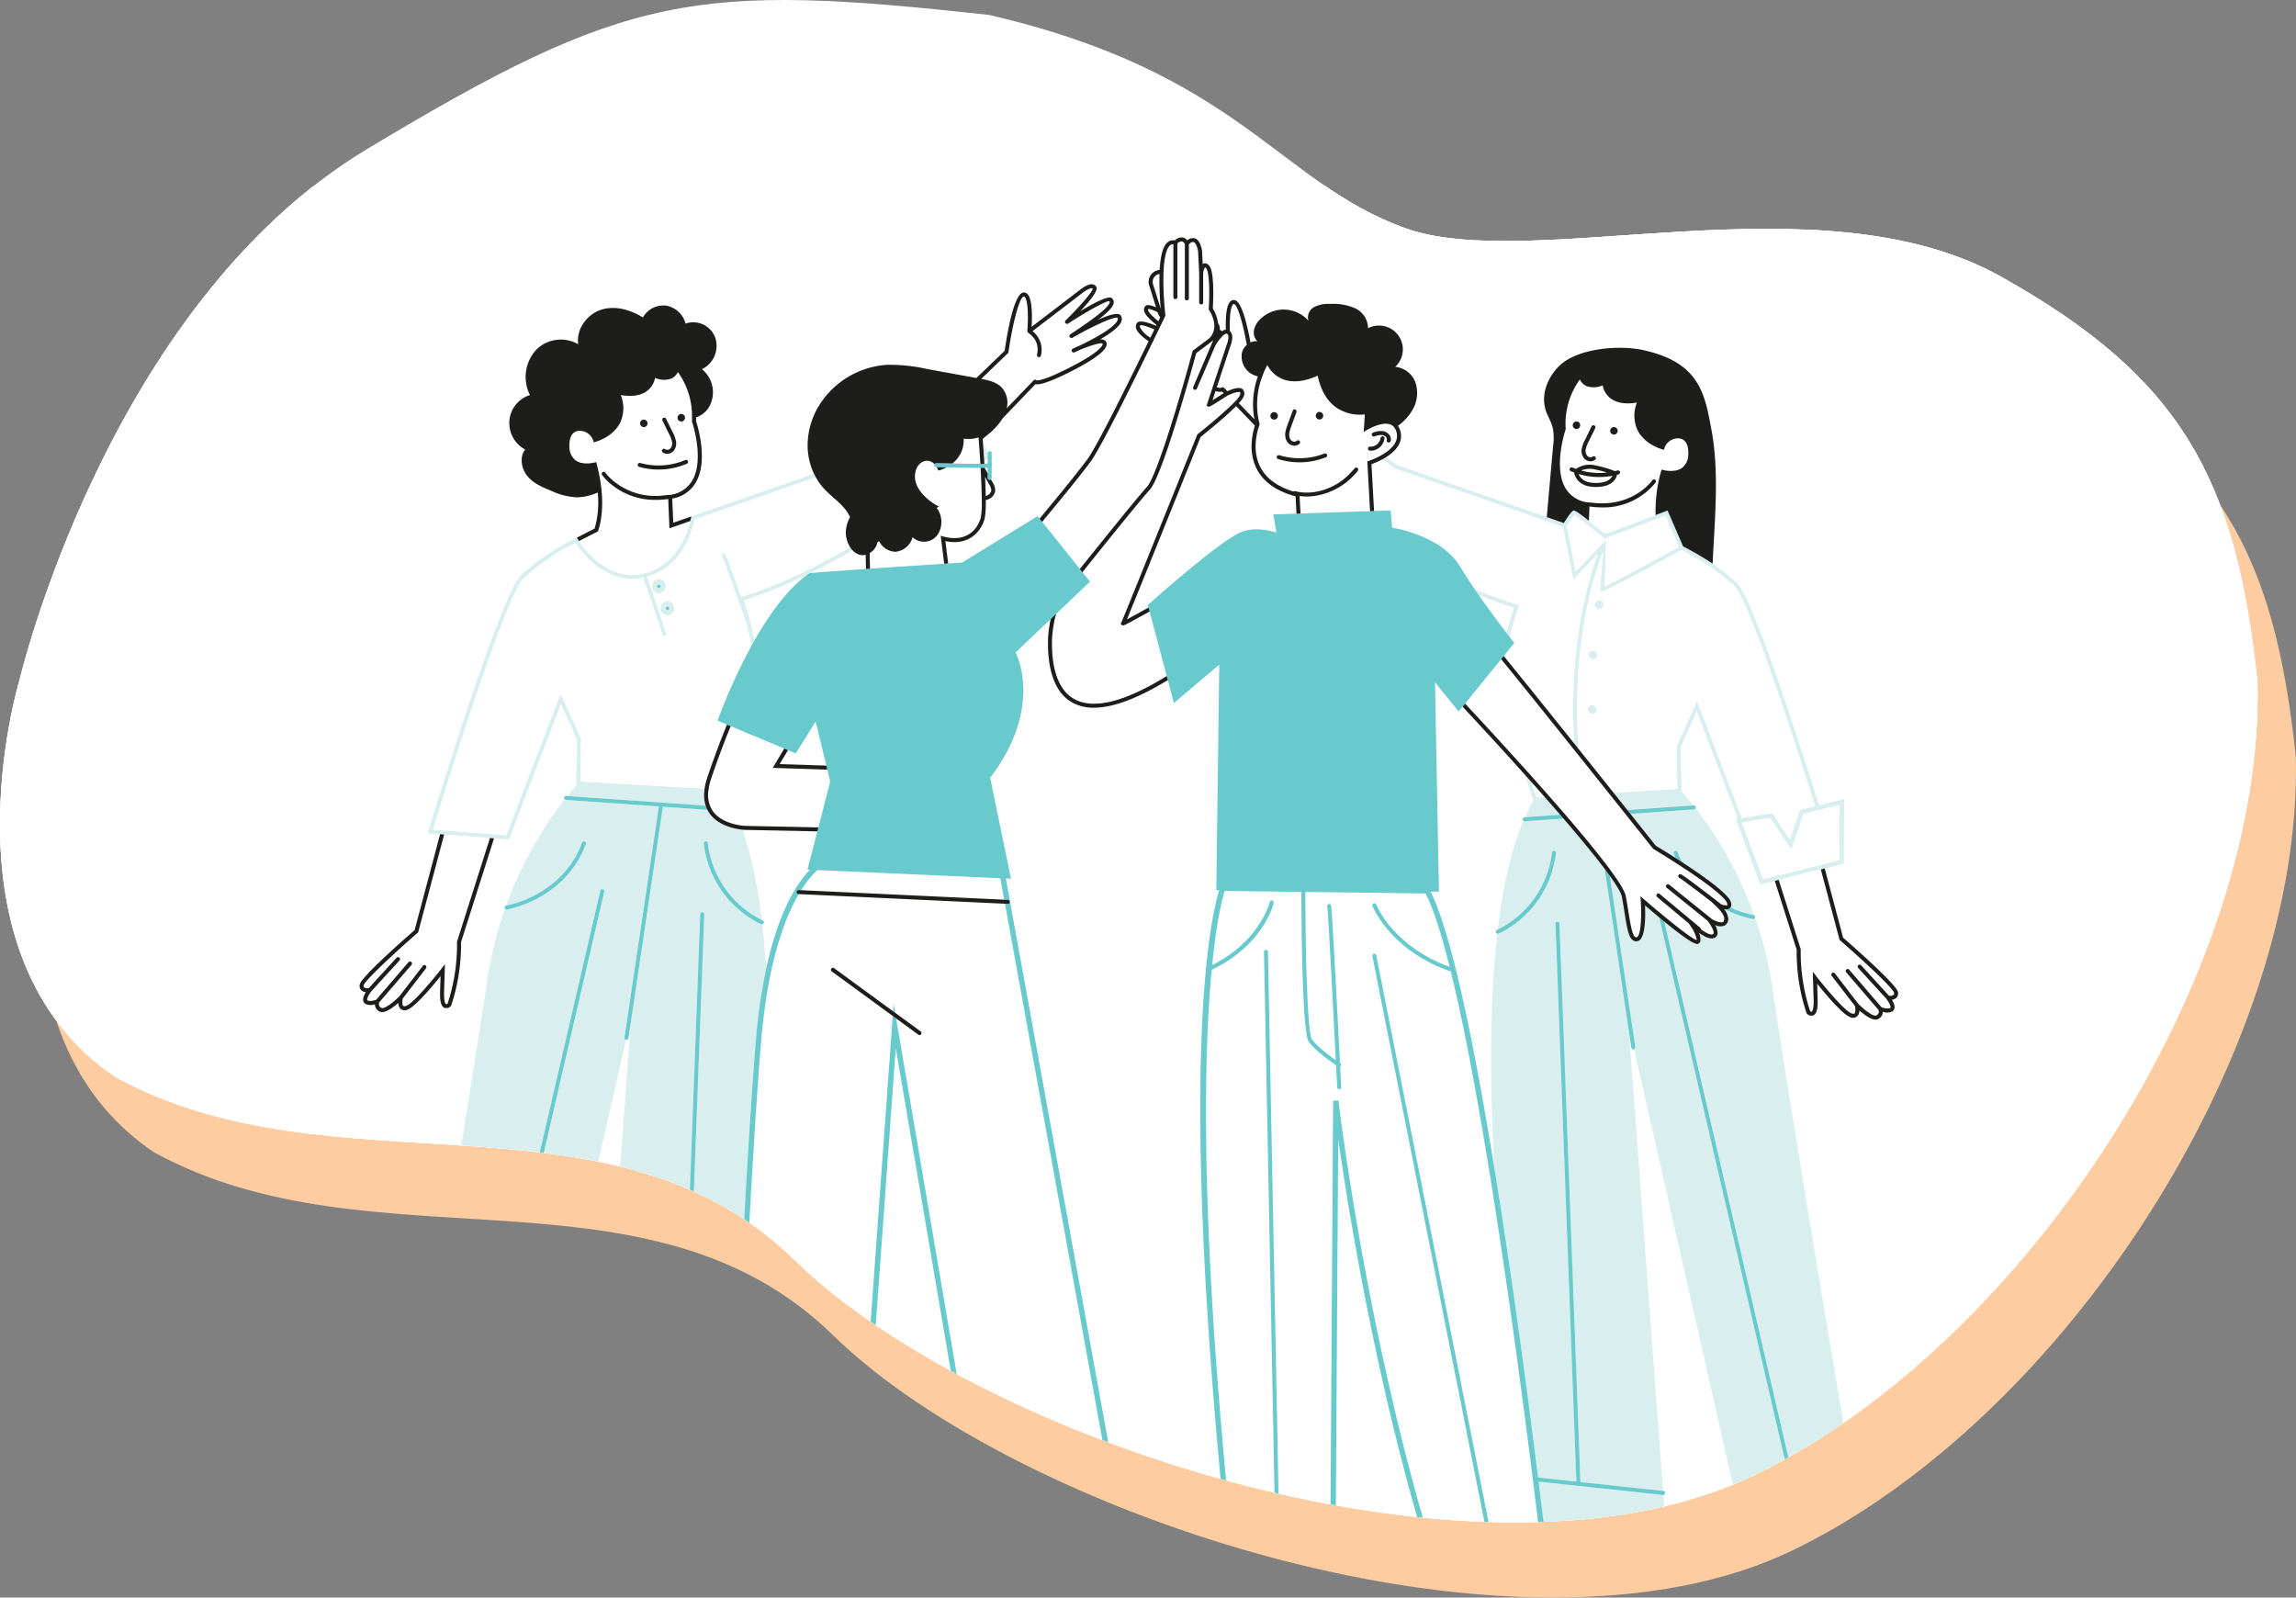<?xml version="1.0" encoding="UTF-8"?>
<svg xmlns="http://www.w3.org/2000/svg" xmlns:xlink="http://www.w3.org/1999/xlink" width="560.629" height="390.096" viewBox="0 0 560.629 390.096">
  <rect x="0" y="0" width="560.629" height="390.096" fill="#808080" stroke="none"/>
  <defs>
    <clipPath id="clip-path">
      <path id="AdobeStock_489300816" d="M-11720.417,812.963s21.372-91.811,85-130.065,79.974-40.586,151.8-32.726c61.113,14.111,70.527,40.738,101.464,52.016s101.317-12.862,145.586,11.865,57.466,49.434,62.692,98.91c1.746,71.543-56.339,161.5-122.729,193.7s-189.348-8.36-234.4-52.421-112.44-15.467-165.86-44.71C-11740.663,880.036-11720.417,812.963-11720.417,812.963Z" transform="translate(12358.089 7263.97)" fill="#fdcca1"></path>
    </clipPath>
    <clipPath id="clip-path-2">
      <path id="パス_4489" data-name="パス 4489" d="M1.674,0H579.406V373.836H1.674Zm0,0" transform="translate(-1.674)"></path>
    </clipPath>
    <clipPath id="clip-path-3">
      <path id="パス_4492" data-name="パス 4492" d="M91.347,11.826H481.12V359.573H91.347Zm0,0" transform="translate(-91.347 -11.826)"></path>
    </clipPath>
    <clipPath id="clip-path-4">
      <path id="パス_4495" data-name="パス 4495" d="M91.347,11.826H481.12V360.17H91.347Zm0,0" transform="translate(-91.347 -11.826)"></path>
    </clipPath>
  </defs>
  <g id="グループ_663" data-name="グループ 663" transform="translate(-680 -7918.952)">
    <path id="AdobeStock_489300816-2" data-name="AdobeStock_489300816" d="M-11720.417,812.963s21.372-91.811,85-130.065,79.974-40.586,151.8-32.726c61.113,14.111,70.527,40.738,101.464,52.016s101.317-12.862,145.586,11.865,57.466,49.434,62.692,98.91c1.746,71.543-56.339,161.5-122.729,193.7s-189.348-8.36-234.4-52.421-112.44-15.467-165.86-44.71C-11740.663,880.036-11720.417,812.963-11720.417,812.963Z" transform="translate(12414.461 7290.787)" fill="#fdcca1"></path>
    <path id="AdobeStock_489300816-3" data-name="AdobeStock_489300816" d="M-11720.417,812.963s21.372-91.811,85-130.065,79.974-40.586,151.8-32.726c61.113,14.111,70.527,40.738,101.464,52.016s101.317-12.862,145.586,11.865,57.466,49.434,62.692,98.91c1.746,71.543-56.339,161.5-122.729,193.7s-189.348-8.36-234.4-52.421-112.44-15.467-165.86-44.71C-11740.663,880.036-11720.417,812.963-11720.417,812.963Z" transform="translate(12405.089 7272.422)" fill="#fff"></path>
    <g id="マスクグループ_4" data-name="マスクグループ 4" transform="translate(47 8.452)" clip-path="url(#clip-path)">
      <g id="名称未設定のデザイン_2_" data-name="名称未設定のデザイン (2)" transform="translate(618.088 7955.882)">
        <g id="グループ_635" data-name="グループ 635" transform="translate(1.674)" clip-path="url(#clip-path-2)">
          <path id="パス_4487" data-name="パス 4487" d="M1.674,0H579.406V373.836H1.674Zm0,0" transform="translate(-1.674)" fill="#fff"></path>
          <path id="パス_4488" data-name="パス 4488" d="M1.674,0H579.406V373.836H1.674Zm0,0" transform="translate(-1.674)" fill="#fff"></path>
        </g>
        <path id="パス_4490" data-name="パス 4490" d="M162.625,205.646,138.113,313.56c-3.757-1.033-8.521-2.333-13.329-3.615l32.535-140.5a.489.489,0,0,0-.953-.223L123.84,309.687c-5.324-1.416-10.239-2.68-13.881-3.57h-.036c3.766-22.224,15.163-89.8,18.814-114.957a91.884,91.884,0,0,1,4.354-17.541.469.469,0,0,0,.365.2.174.174,0,0,0,.071-.009c.142-.018,14.219-2.36,19.3-15.982a.486.486,0,1,0-.908-.347c-4.888,13.08-18.4,15.35-18.547,15.368a.031.031,0,0,1-.018.009,95.548,95.548,0,0,1,14.317-25.928.523.523,0,0,0,.276.125l22.714,1.585a.4.4,0,0,0-.027.1l-8.387,56.37A.488.488,0,0,0,162.625,205.646ZM155.386,314.9l-.757,10.15s2.066.062,5.129.134c.16,0,.321.009.49.009s.321.009.49.009c3.152.071,7.15.142,11.05.16h.979c7.123.027,13.623-.142,13.623-.8,0-.267.828-5.137,2.03-13.133a1.377,1.377,0,0,0,.009-.2.451.451,0,0,1-.294.151ZM195.8,177.43a.474.474,0,0,1-.214-.053,24.987,24.987,0,0,1-13.961-19.7.481.481,0,0,1,.463-.508.511.511,0,0,1,.508.463,24.043,24.043,0,0,0,13.187,18.734,112.1,112.1,0,0,0-4.657-22.037c-1.656-.16-5.93-.881-8.129-4.025a7.153,7.153,0,0,1-.5-.837l-10.907-.757a.527.527,0,0,1,.009.169l-7.773,52.31-8.37,112.713,20.176-2.164a.009.009,0,0,0-.009-.009l5.129-136.78a.462.462,0,0,1,.508-.472.494.494,0,0,1,.472.508L176.6,311.637l11.424-1.229a.5.5,0,0,1,.427.2c1.229-27.29,3.668-78.318,5.868-104.664a137.6,137.6,0,0,1,2.538-17.71q-.361-5.583-.962-10.827A.4.4,0,0,1,195.8,177.43ZM124.071,310.765c-5.485-1.469-10.56-2.778-14.308-3.686-.677,3.953-1.06,6.242-1.06,6.242l4.853,1.647.481.16.481.169,11.824,4.007.472.16.463.16,8.788,2.974,1.834-8.085h-.018C134,313.445,129.04,312.091,124.071,310.765Zm46.968-210.5A1.727,1.727,0,1,1,172.766,102,1.729,1.729,0,0,1,171.039,100.27Zm1.3,0a.427.427,0,0,0,.427.427.427.427,0,1,0,0-.855A.427.427,0,0,0,172.339,100.27Zm265.592,74.908a.427.427,0,0,1,.178.062,95.41,95.41,0,0,0-14.326-26.177.5.5,0,0,1-.427.312l-15.484,1.086c2.5,3.134,4.657,5.841,6.215,7.8.445.267,2.377,1.425,4.835,2.992-.151-.356-.3-.721-.445-1.1a.489.489,0,0,1,.917-.338,23.267,23.267,0,0,0,1.068,2.431c4.514,2.938,10.017,6.794,11.664,9.117.142.24.686,1.273.178,1.959A24.715,24.715,0,0,0,437.931,175.177ZM170.656,96.61a1.727,1.727,0,1,1,1.727-1.727A1.729,1.729,0,0,1,170.656,96.61Zm.427-1.727a.433.433,0,0,0-.427-.427.427.427,0,0,0-.427.427.422.422,0,0,0,.427.427A.427.427,0,0,0,171.084,94.883ZM461.357,308.441c.036-.009.062,0,.1-.009-3.7-21.814-15.208-90.026-18.876-115.322a92.1,92.1,0,0,0-4.274-17.318.482.482,0,0,1-.445.356c-.027,0-.053-.009-.08-.009a26.53,26.53,0,0,1-6.8-2.377c-.071-.009-.134,0-.2-.009a4.1,4.1,0,0,1,.988,2.208,1.841,1.841,0,0,1-.792,1.736,2.775,2.775,0,0,1-2.413-.1,3.861,3.861,0,0,1,.6,2.128,1.217,1.217,0,0,1-.49.846c-1.033.757-2.582-.018-4.1-1.1a3.272,3.272,0,0,1,.374,2.164.943.943,0,0,1-.641.588.587.587,0,0,1-.125.009c-1.042.009-4.488-2.582-8-5.449l31.315,135.222C452.809,310.586,457.724,309.322,461.357,308.441ZM217.366,85.365c-8.628,4.951-17.923,9.483-26.6,12.1-3.7-10.382-3.882-10.515-4.033-10.613a.488.488,0,0,0-.677.134.5.5,0,0,0,.018.57c.392.748,3.713,10.035,5.877,16.152,0,.009.009.009.009.018.472,1.754.935,3.757,1.264,5.77.125-.231.258-.454.383-.686l.374-.668a75.275,75.275,0,0,0-2.627-9.83,109.1,109.1,0,0,0,15.724-6.375c.107-.071.214-.151.321-.232.009,0,.1-.018.223-.036,3.5-1.718,6.981-3.6,10.346-5.538-.107-.116-.223-.223-.321-.347A4.335,4.335,0,0,1,217.366,85.365Zm-99.643,70.118.5.036,11.192.846,1,.071,3.642.276L146.741,123.6l3.944,8.761-.2,11.112.089.009c-.534.6-1.309,1.478-2.235,2.627l33.745,2.36a8.635,8.635,0,0,1-.365-3.2c.009-.16.036-.321.053-.49s.027-.321.053-.481l-30.353-1.745.009-.027.187-10.364-5-11.1L133.4,155.678l-2.636-.2-1.015-.071-11.272-.855-1-.071-1.977-.151c6.153-20.176,18.458-58.2,22.188-61.454A54.489,54.489,0,0,1,150.3,84.314c.009.018.027.036.036.053.062.1.134.2.2.3s.125.187.2.294c.089.125.2.258.294.392.062.089.125.178.2.276.178.232.365.472.57.721.053.062.116.125.169.2.16.187.321.383.5.579a3.067,3.067,0,0,0,.232.249c.16.187.329.374.508.552.089.1.187.187.285.276.178.178.356.356.543.534.107.1.214.187.321.285.2.169.392.338.6.508.107.089.232.187.347.276q.307.24.641.481c.125.089.249.178.383.267.223.151.445.294.686.436.134.089.267.169.41.249.24.134.481.258.73.383.151.08.294.151.445.223.258.116.516.223.784.321.151.062.3.125.463.178.276.1.552.178.837.258.16.045.321.1.481.134.294.071.605.125.917.169.151.027.312.062.472.08a9.892,9.892,0,0,0,1.033.071c.142.009.285.027.427.027.365,0,.748-.027,1.131-.053.134-.009.267-.009.41-.027a12.254,12.254,0,0,0,1.229-.214V92.8c.641,1.54,3.179,9.118,4.755,13.917a.478.478,0,0,0,.463.329.991.991,0,0,0,.151-.018.5.5,0,0,0,.312-.623c-2.484-7.559-4.069-12.2-4.737-13.837.338-.1.686-.187,1.015-.3.16-.053.312-.125.472-.187.321-.134.659-.258.962-.4.187-.089.347-.2.525-.285.267-.142.534-.276.784-.427.178-.116.338-.231.516-.347.223-.16.454-.3.668-.472.169-.125.321-.267.481-.4.2-.16.4-.329.588-.5.151-.142.294-.294.445-.445.169-.169.347-.338.508-.525.142-.151.276-.312.41-.472.151-.187.3-.365.445-.543.125-.169.24-.338.365-.508s.267-.365.383-.552c.116-.169.223-.347.329-.516.116-.187.232-.374.329-.561.107-.169.2-.347.285-.525s.2-.365.294-.552.16-.347.24-.525.169-.356.249-.534.142-.347.2-.525.142-.347.2-.516.125-.329.178-.5.116-.329.169-.49.1-.312.151-.463.089-.312.134-.463.08-.294.116-.427.071-.285.107-.418.062-.258.089-.383c.018-.071.036-.151.053-.223L209,68.3c-.08-.142-.16-.294-.232-.436s-.16-.294-.231-.436L179.649,77.467l-1.068.374-.062.267c-.018.089-.045.2-.062.285-.036.187-.08.365-.134.57-.027.125-.062.258-.1.4-.027.1-.053.187-.08.285-.053.2-.125.427-.187.641a1.935,1.935,0,0,0-.062.214c-.1.294-.2.605-.312.917-.027.053-.045.107-.071.169-.089.258-.2.516-.3.784-.045.107-.1.214-.142.321-.1.214-.187.436-.294.659-.062.125-.134.258-.2.383-.1.2-.2.41-.312.614-.08.134-.16.276-.24.41l-.347.588c-.089.142-.187.285-.285.418-.125.2-.249.374-.392.561q-.147.214-.321.427c-.142.178-.285.356-.436.534-.116.134-.24.276-.365.41-.151.169-.321.338-.481.5-.134.134-.267.267-.41.392-.178.16-.356.312-.543.472-.151.116-.294.24-.445.356-.2.151-.41.285-.623.427-.16.107-.312.214-.472.321-.232.134-.472.258-.712.392-.169.08-.329.178-.5.258-.276.134-.57.24-.864.356-.151.062-.294.134-.454.187a12.006,12.006,0,0,1-1.353.392.448.448,0,0,0-.214.053,14.324,14.324,0,0,1-1.442.24c-.134.009-.267.009-.4.018-.365.027-.739.053-1.1.045-.169-.009-.321-.027-.481-.036-.321-.018-.641-.045-.953-.089-.169-.018-.338-.062-.5-.089a8.541,8.541,0,0,1-.855-.187c-.178-.045-.338-.1-.508-.151-.267-.08-.525-.169-.775-.258-.169-.071-.338-.142-.5-.214-.24-.107-.481-.2-.7-.321-.169-.08-.329-.169-.49-.258-.223-.125-.436-.24-.641-.374-.16-.1-.312-.2-.472-.294-.2-.134-.392-.267-.579-.41-.151-.107-.3-.214-.445-.329-.178-.142-.356-.276-.534-.427l-.4-.347c-.169-.151-.329-.294-.49-.445-.125-.116-.249-.232-.374-.356-.151-.151-.294-.294-.436-.445-.116-.116-.223-.24-.329-.356-.142-.151-.267-.294-.4-.445-.1-.116-.2-.223-.285-.338-.125-.151-.24-.294-.356-.436-.08-.107-.169-.2-.24-.312-.116-.142-.214-.276-.312-.41-.071-.089-.134-.187-.2-.276-.1-.134-.187-.249-.267-.374-.053-.08-.107-.16-.16-.232a.123.123,0,0,0-.027-.036c-.1-.151-.187-.294-.267-.41a.046.046,0,0,0-.018-.036l-.24-.383-.258.134-.142.08c-.009.009-.027.009-.045.018a56.053,56.053,0,0,0-13.142,8.877c-4.915,4.3-21.939,60.119-22.66,62.5l-.178.579,3.018.232ZM415.867,316.775c-.018,0-.036-.009-.053-.009l-20.6-2.208h-.027l-9.723-1.042c.65,5.244,1.2,9.821,1.638,13.507,2.413.223,6.535.285,10.961.285.329,0,.659-.009.988-.009,3.855-.009,7.835-.08,11.05-.151.338,0,.659-.009.979-.018,3.321-.071,5.609-.142,5.609-.142l-.766-10.239C415.9,316.748,415.885,316.775,415.867,316.775ZM376.993,112c.142.169.285.338.427.516.062-.481.134-.953.214-1.434l-.614.757-.08.1C376.958,111.951,376.975,111.978,376.993,112Zm12.59,65.309a.479.479,0,0,1,.463-.5.49.49,0,0,1,.508.463l5.12,136.353,20.176,2.164-8.3-111.885L401.6,163.932c-2.555-3.392-6.09-7.675-10.088-12.323l-9.429.659h-.036a.461.461,0,0,1-.312-.125c-3.018,7.176-5.022,16.285-6.25,26.569a23.983,23.983,0,0,0,13.222-18.751.5.5,0,0,1,.49-.472h.027a.5.5,0,0,1,.463.516,25.012,25.012,0,0,1-13.961,19.7.475.475,0,0,1-.223.044.373.373,0,0,1-.134-.036c-1.95,17.122-1.825,37.352-.7,57.26,4.39,26.925,8.2,55.756,10.667,75.549l9.349,1ZM377.652,106.3c.125.169.258.347.383.5.142.187.258.338.383.5.142-.605.294-1.175.445-1.736.837-3.17,1.674-5.52,1.692-5.574l.178-.481-.16-.045-.053-.018-.285-.089-.187-.053a95.588,95.588,0,0,1-10.266-3.82c.169.249.338.508.516.757s.338.49.508.739c2.92,1.22,5.832,2.3,8.663,3.17C379.13,101.124,378.364,103.466,377.652,106.3Zm83.963,203.078c-.009.009-.018.009-.027.018-3.74.908-8.833,2.217-14.344,3.686-4.951,1.327-9.883,2.671-13.747,3.731l1.754,7.729,8.343-2.823.935-.321,11.78-4,.97-.329,5.333-1.807S462.247,313.115,461.615,309.376Zm-46.692-133.6c-1.22-1.024-2.422-2.039-3.49-2.956.125,2.858.107,8.209-1.745,8.7a1.4,1.4,0,0,1-1.184-.169c-1.1-.712-1.46-2.992-2.075-6.776-.187-1.166-.392-2.457-.65-3.864-.178-.944-1.238-2.733-2.938-5.1l6.215,41.821a.467.467,0,0,1-.285.508l24.5,107.923c3.749-1.024,8.485-2.315,13.258-3.6ZM249.873,61.137c.027.356.053.739.08,1.14l.392.694c-.089.071-.2.169-.329.258.018.2.027.392.045.6s.018.392.036.588c.365-.285.65-.516.846-.668V62.384a.529.529,0,0,1,.062-.231l-1.211-2.164Q249.833,60.51,249.873,61.137Zm137.493,17.87L350.4,66.132,347.29,63.9c.151-.08.312-.169.472-.258s.3-.187.454-.276l2.7,1.932L387.455,78l3.722,1.291.445.16c1.79-2.814,2.164-2.965,2.324-3.018.2-.071.418-.142,2.849,1.718.142.116.312.24.472.374.151.116.3.231.472.365.962.757,2.181,1.745,3.74,3.018l.632.107L414.033,77.5l.49-.178.49-.187,1.941-.739,3.784,8.752a75.992,75.992,0,0,1,7.212,4.212,58.379,58.379,0,0,1,5.823,4.612c3.838,3.366,15.083,38.206,20.149,54.393l6.153-1.5-.1,15.778-4.648,1.157-.953.231-10.293,2.555-.953.24-3.526.873-6.019-16,.525-.08-10.026-26.186-3.944,8.761.2,10.783c.57.614,1.6,1.772,2.929,3.428l-16.134,1.131c-.846-1.06-1.736-2.173-2.644-3.321-.125-.151-.249-.3-.374-.463-.1-.125-.2-.24-.285-.365a.941.941,0,0,1-.089-.107l15.608-.9-.187-10.391,5-11.094L435.1,151.458l7.452-1.229,2.6,3.944.632.953,1.068,1.62.57-1.71.338-1,1.523-4.541,3.7-.9c-6.527-20.879-16.543-51-19.855-53.886a57.8,57.8,0,0,0-5.227-4.2,71.323,71.323,0,0,0-7.372-4.363c-.053-.027-.107-.062-.169-.089-.2.107-.383.214-.579.321-.338.178-.668.365-1,.534-5.387,2.929-9.135,4.951-11.753,6.331-.436.231-.837.445-1.22.641-.276.151-.534.285-.784.41s-.5.258-.721.374c-2.377,1.22-3.09,1.5-3.375,1.5a.238.238,0,0,1-.2-.08l-.258-.214.107-.321c.027-.142.062-.926.1-2.03.009-.178.018-.356.018-.543s.018-.365.018-.552a.673.673,0,0,0,.009-.134v-.009l.552-5.992c-.125.3-.258.641-.41,1.042-.41,1.077-.917,2.529-1.46,4.318-.036.125-.08.249-.116.383a.5.5,0,0,1-.036.107c-.045.16-.1.321-.142.49-2.377,8.156-5.235,22.544-3.909,41.964l-.534-.668c-.178-.223-.347-.436-.525-.65-1.113-19.09,1.763-33.22,4.122-41.225.018-.062.036-.125.062-.2.027-.1.062-.2.089-.3.053-.169.107-.347.151-.516.516-1.665,1-3.027,1.4-4.069l-2.733,2.876-.329.338-.338.365-.792.828-1.843,1.941-.472-2.422L391.4,80.405Zm5,1.22.134.695.1.508.588,2.992.383,1.95.926,4.737.036.169.125-.134,1.247-1.318.347-.356.329-.356,5.369-5.645-.036,1.264c-.062,2.627-.134,5.538-.214,7.729-.009.142-.009.285-.018.418,0,.178-.009.347-.018.516s-.018.356-.018.516c-.018.392-.036.757-.053,1.042.321-.151.748-.374,1.264-.632.2-.1.41-.214.623-.329s.436-.223.668-.338c.383-.2.792-.418,1.229-.65,3.722-1.959,9.109-4.861,13.5-7.248l.454-.24c.08-.045.169-.1.249-.142l.16-.08-.062-.151-.107-.24-.2-.472-2.929-6.785-1.362.516-.481.178-.49.187-10.061,3.811-.9.338-.908.338-.641.249-.223-.187c-.107-.08-.214-.169-.312-.258-.249-.2-.508-.41-.757-.614s-.508-.41-.757-.614c-.632-.516-1.255-1.015-1.852-1.487-.16-.125-.321-.249-.472-.374s-.312-.249-.472-.365c-1.193-.935-2.155-1.665-2.573-1.914-.267.329-.953,1.336-1.6,2.333-.071.116-.151.231-.223.347v.009Zm61.9,69.209-.481.116-.463.116-3.17.766-1.184,3.544-.338,1-.588,1.745-.338,1-.516,1.549-.953-1.434-.3-.472-.312-.463-1.122-1.7-.623-.953-1.852-2.8-6.518,1.068-.392.062,2.048,5.44.178.481,2.965,7.88,2.493-.623.953-.231,10.346-2.573.944-.232,3.838-.953.08-13.48Zm-55.23-38.794a1.378,1.378,0,0,0-.276-.053,1.077,1.077,0,1,0,0,2.155c.027,0,.053-.018.08-.018a1.058,1.058,0,0,0,.2-2.083Zm-8.316,40.04c-.988-1.149-2.012-2.315-3.045-3.5l-.41-.463c-.107-.125-.214-.24-.321-.365-.027-.036-.062-.071-.089-.107l-1.941.116c-.2-.588-.623-1.888-1.175-3.624-.267-.294-.525-.6-.792-.89s-.534-.6-.792-.89c1.051,3.366,1.852,5.77,1.95,6.072l.062.178a43.531,43.531,0,0,0-2.048,4.078Zm9.518-50.209a1.077,1.077,0,0,0,0-2.155c-.027,0-.045.018-.071.018a1.056,1.056,0,0,0-.187,2.083A.834.834,0,0,0,400.232,100.474Zm-1.594,23.462a1.026,1.026,0,0,0-.864.347,1.012,1.012,0,0,0-.3.632,1.069,1.069,0,0,0,.178.659,1.043,1.043,0,0,0,.8.5,1.073,1.073,0,1,0,.187-2.137Zm0,0" transform="translate(5.14 2.881)" fill="#d9eeef"></path>
        <g id="グループ_636" data-name="グループ 636" transform="translate(95.653 12.394)" clip-path="url(#clip-path-3)">
          <path id="パス_4491" data-name="パス 4491" d="M399.4,335.285a17.981,17.981,0,0,0,.436-5.725c3.855-.009,7.835-.08,11.05-.151.2,3.357.57,9.634.748,14.487.009.258.018.5.027.748a51.785,51.785,0,0,1-7.7.962,22.865,22.865,0,0,1-11.9-2.368c-.481-.258-.962-.543-1.442-.828a.186.186,0,0,0-.053-.036C395.027,340.44,398.686,338.063,399.4,335.285Zm4.594,11.3q-.681.027-1.336.027a23.156,23.156,0,0,1-11.067-2.52c-.49-.258-.988-.552-1.478-.846-.232-.134-.454-.267-.686-.4-1.594.641-3.259,1.229-4.924,1.763l.232,7.15c1.95-.009,4.06-.018,6.153-.018,5.609,0,11.121.053,13.231.24,4.568.4,7.025-.1,7.5-1.531a23.78,23.78,0,0,0,.071-4.826A51.663,51.663,0,0,1,403.993,346.583Zm43.2-5.28a71.966,71.966,0,0,1,12.465,5.1l.534.285a17.162,17.162,0,0,0,4.39,1.843,5.31,5.31,0,0,0,4.728-1.015,3.17,3.17,0,0,0,.819-1.487c-.463-.312-.935-.623-1.425-.944-4.212-2.76-8.984-5.894-10.213-11.53a85.4,85.4,0,0,1-1.4-13.9l-11.78,4,2.431,13.845-.044.125A11.983,11.983,0,0,0,447.194,341.3Zm3.054-155.425a46.291,46.291,0,0,0,2.3,15.021c.116.089.285.178.374.134.027-.009.614-.312.472-3.312l-.2-6.464.917,1.184c1.781,2.288,6.794,8.361,8.53,8.993.24.089.57.169.721.027.294-.258.267-1.193.134-1.816l-5.672-7.363a.493.493,0,0,1,.089-.686.485.485,0,0,1,.686.089l5.725,7.435c1.585,1.6,3.7,3.134,4.345,2.84a1.031,1.031,0,0,0,.579-1.353l-7.907-9.207a.491.491,0,0,1,.053-.686.482.482,0,0,1,.686.053l7.889,9.171a3.5,3.5,0,0,0,2.075.24c.223-.169.329-.588-.855-2.279l-6.9-7.542a.492.492,0,0,1,.027-.695.482.482,0,0,1,.686.036l6.811,7.435a1.562,1.562,0,0,0,1.113-.2c.045-.036.169-.16.116-.543-.223-1.015-6.883-7.3-13.2-12.8l-.107-.1-.036-.142-4.541-17.06-10.293,2.555,5.387,16.935Zm20.871,160.839a.8.8,0,0,0-.142-.1,3.987,3.987,0,0,1-.988,1.594,5.578,5.578,0,0,1-3.953,1.46,7.681,7.681,0,0,1-1.656-.187,17.777,17.777,0,0,1-4.648-1.941l-.525-.276a70.512,70.512,0,0,0-11.976-4.924,16.419,16.419,0,0,0,1.959,6.624c1.62.971,20.14,11.9,27.967,10.026,1.736-.418,2.707-1.1,2.894-2.039C480.539,354.419,475.758,350,471.119,346.717ZM294,29.421a70.49,70.49,0,0,1-.321-8.512c-.1.018-.2.018-.294.045A1.957,1.957,0,0,0,292.1,23.4ZM256.368,53.7l6.571-6.838a.491.491,0,0,1,.472-.134.471.471,0,0,1,.24.142c.223.045,1.621.1,7.23-2.689,8.209-4.069,8.877-5.805,8.922-6.117a.164.164,0,0,0-.044-.178c-.436-.3-2.983.454-5.761,1.647-.525.249-.908.418-1.086.49a.493.493,0,0,1-.641-.24.5.5,0,0,1,.24-.65c.4-.187.855-.392,1.336-.6,4.025-1.87,9.162-4.755,9.634-6.473a.506.506,0,0,0-.062-.472c-.757-.4-6.313,2.181-11,4.87a.488.488,0,0,1-.516-.828c6.331-4.167,9.572-6.8,9.625-7.853.009-.062,0-.142-.125-.24-.775-.134-5.823,2.725-10.052,5.467a.488.488,0,0,1-.605-.757c3.179-3.125,6.616-6.981,6.624-7.764a.175.175,0,0,0-.125-.1c-.472-.134-1.629.552-2.27,1.06l-12.305,9.411a5.754,5.754,0,0,1,2.057,5.974.485.485,0,0,1-.472.374.547.547,0,0,1-.116-.009.5.5,0,0,1-.365-.588,4.726,4.726,0,0,0,.125-.766,4.609,4.609,0,0,0-1.629-4.069,6.906,6.906,0,0,0-.543-.445c-.089-.071-.151-.116-.178-.142-.009-.018-.009-.036-.018-.053a.486.486,0,0,1-.107-.249c0-.018-.009-.036-.009-.062,0-.009-.009-.018-.009-.027.231-2.742.258-7.426-.659-8.316a.235.235,0,0,0-.214-.08c-1,.116-2.7,6.322-3.722,13.561a.419.419,0,0,1-.142.276l-6.518,6.268c1.888.356,3.855.837,5.12,2.253A5.642,5.642,0,0,1,256.368,53.7Zm61.748,4.007.027-.071-.045-.16a19.167,19.167,0,0,1,.561-11.263c.125-.347.24-.668.365-.971.134-.356.276-.668.41-.962.214-.463.41-.864.57-1.166a7.271,7.271,0,0,0,4.167,3.606c3.232,1.051,6.758-.347,8.138-1.015.757,3.677,2.342,6.34,4.719,7.924a10.254,10.254,0,0,0,6.785,1.549l-.267,4.3.8-.5c.036-.018,3.579-2.173,5.734-1.318a2.216,2.216,0,0,1,1.033.864,3.372,3.372,0,0,1,.445,1.006c.65,2.422-1.416,4.274-3.428,5.458-.16.1-.312.187-.472.267s-.321.178-.481.258a18.729,18.729,0,0,1-2.386,1.006l-.365.116.668,12.172-7.39.249-.864.027-.792.027-7.942.267-.232-4.265a13.359,13.359,0,0,0,1.727.107c.267,0,.561-.009.864-.027.232-.018.481-.036.73-.062.232-.027.472-.062.721-.1A16.6,16.6,0,0,0,342.1,68.954a.49.49,0,0,0-.748-.632c-.214.258-.436.472-.65.712a15.154,15.154,0,0,1-9.91,5.2c-.276.018-.543.036-.792.036-.294.009-.57.009-.819,0a10.871,10.871,0,0,1-1.683-.187,6.543,6.543,0,0,1-.668-.151.507.507,0,0,0-.436.08c-3.98-1.2-6.722-3.223-8.138-6.037-1.781-3.535-1.006-7.461-.5-9.224.178-.6.312-.944.321-.962Zm27.415,2.529a.487.487,0,0,0,.614.321c.2-.071.392-.125.579-.178a3.873,3.873,0,0,1,1.193-.16,2.434,2.434,0,0,1,.356.045,1.379,1.379,0,0,1,.819.605.771.771,0,0,1,.089.508c-.009.018,0,.036,0,.053a.488.488,0,0,0,.321.605.888.888,0,0,0,.142.018.486.486,0,0,0,.472-.347,1.717,1.717,0,0,0-.178-1.327,2.369,2.369,0,0,0-.739-.748,2.339,2.339,0,0,0-.694-.321,5.012,5.012,0,0,0-2.653.312A.49.49,0,0,0,345.531,60.237Zm-.944,3.268a.331.331,0,0,0,.018.16.475.475,0,0,0,.427.365.275.275,0,0,0,.089.009c.053,0,.107.009.16.009a3.307,3.307,0,0,0,.6-.062,3.531,3.531,0,0,0,.6-.178,3.424,3.424,0,0,0,2.128-2.662c.009-.018.009-.036.018-.053a.5.5,0,0,0-.436-.543.49.49,0,0,0-.472.24.425.425,0,0,0-.062.2,1.951,1.951,0,0,1-.178.588,2.549,2.549,0,0,1-1.745,1.434,1.185,1.185,0,0,1-.3.045,1.824,1.824,0,0,1-.312.009.506.506,0,0,0-.356.116A.461.461,0,0,0,344.587,63.5ZM331.845,55.58a.913.913,0,0,0,1.816-.187.881.881,0,0,0-.071-.231.9.9,0,0,0-.8-.57.606.606,0,0,0-.134-.018.965.965,0,0,0-.81,1.006Zm-7.47,4.39a4.5,4.5,0,0,0,.018.5,3.2,3.2,0,0,0,.151.739,2.788,2.788,0,0,0,.321.677,2.586,2.586,0,0,0,.383.436,1.756,1.756,0,0,0,.374.214,2.02,2.02,0,0,0,.988.294,1.784,1.784,0,0,0,1.264-.5.489.489,0,0,0,0-.686.507.507,0,0,0-.4-.125.514.514,0,0,0-.294.125.946.946,0,0,1-1.1.053.859.859,0,0,1-.178-.107,1.605,1.605,0,0,1-.454-.775,2.281,2.281,0,0,1-.1-.792c.009-.107.027-.214.045-.329a8.181,8.181,0,0,1,.463-1.6l.24-.65.312-.846.392-1.068.329-.908a.1.1,0,0,0,.009-.045.482.482,0,0,0-.917-.294l-.588,1.585-.695,1.888a9.956,9.956,0,0,0-.49,1.638A4.108,4.108,0,0,0,324.375,59.97Zm-2.048,5.5a.485.485,0,0,0,.321.605,17.343,17.343,0,0,0,11.673-.427.488.488,0,0,0-.356-.908,13.739,13.739,0,0,1-1.549.516,16.69,16.69,0,0,1-7.9.294,15.705,15.705,0,0,1-1.576-.4A.49.49,0,0,0,322.327,65.472Zm-1.567-9.83a.917.917,0,1,0,.819-1.006A.917.917,0,0,0,320.76,55.642ZM265.022,81.437l7.1,8.868.347.436.347.427,1.416,1.772c4.443-5.547,13.979-17.416,16.392-20.06,2-2.2,6.3-15.991,9.322-26.569.089-.321.178-.641.267-.953.579-2.03,1.1-3.927,1.549-5.565l.045-.16,4.06-3.045a4.185,4.185,0,0,0,1.1-2,4.235,4.235,0,0,0,.116-1,.765.765,0,0,0-.009-.142c0-.125-.009-.249-.018-.374a4.975,4.975,0,0,0-.08-.525,8,8,0,0,0-1.166-2.814l-.1-.142.009-.169c.2-3.241.223-8.788-.605-9.874-.2-.267-.312-.294-.312-.294a3.559,3.559,0,0,0-.454,1.451v7.141a.485.485,0,0,1-.971,0V20.7l-.276-5.458c-.249-1.22-.659-2.021-1.122-2.137-.41-.1-.881.3-1.122.561v13.2a.483.483,0,0,1-.49.49.488.488,0,0,1-.49-.49V13.6c-.214-.41-.463-.632-.73-.668a1.505,1.505,0,0,0-1.086.516V26.554a.479.479,0,0,1-.24.41.461.461,0,0,1-.249.08.505.505,0,0,1-.49-.49V13.643a1.059,1.059,0,0,0-.8.249c-.988.828-1.434,3.259-1.585,6.1-.009.16-.018.321-.018.49s-.018.347-.018.525c-.045,1.442-.018,2.947.045,4.381.036.908.089,1.79.151,2.591.053.775.116,1.487.178,2.1.036.3.062.579.089.837l.018.134-.062.134c0,.009-.018.036-.018.045-.045.089-.116.231-.214.445-.062.125-.134.276-.214.445-.125.258-.276.57-.445.935-.249.508-.543,1.113-.873,1.79-.312.65-.659,1.371-1.042,2.155-.134.285-.276.57-.427.873-4.523,9.3-12.43,25.314-14.86,28.679C274.451,70.058,268.085,77.751,265.022,81.437ZM402.96,69.381c-.267-.089-.57-.169-.9-.267-.57-.151-1.22-.312-1.986-.472a5.616,5.616,0,0,0-3.161.134c-.1.036-.187.08-.276.116A16.824,16.824,0,0,0,402.96,69.381Zm-3.366,2.529c2.814.16,4.22-.712,4.7-1.745a17,17,0,0,1-8.272-.427C396.318,70.512,397.164,71.758,399.595,71.91Zm2.885,22.812c-.009.142-.009.285-.018.418,0,.178-.009.347-.018.516s-.018.356-.018.516c-.018.392-.036.757-.053,1.042.321-.151.748-.374,1.264-.632.2-.1.41-.214.623-.329s.436-.223.668-.338c.383-.2.792-.418,1.229-.65,3.722-1.959,9.109-4.861,13.5-7.248l.454-.24c.08-.045.169-.1.249-.142l.16-.08-.062-.151-.107-.24-.2-.472-2.929-6.785-1.362.516-.481.178-.49.187L404.821,84.6l-.9.338-.908.338-.641.249-.223-.187c-.107-.08-.214-.169-.312-.258-.249-.2-.508-.41-.757-.614s-.508-.41-.757-.614c-.632-.516-1.255-1.015-1.852-1.487-.16-.125-.321-.249-.472-.374s-.312-.249-.472-.365c-1.193-.935-2.155-1.665-2.573-1.914-.267.329-.953,1.336-1.6,2.333-.071.116-.151.231-.223.347V82.4l.018.089.134.695.1.508.588,2.992.383,1.95.926,4.737.036.169.125-.134,1.247-1.318.347-.356.329-.356,5.369-5.645-.036,1.264C402.631,89.619,402.56,92.531,402.479,94.721Zm-9.634-21.458c-3.107-5.182-.036-14.282-.009-14.371l.036-.089-.009-.1a18.469,18.469,0,0,1,3.455-12.038,3.324,3.324,0,0,0,1.692,1.638,5.441,5.441,0,0,0,3.873-.2,5.222,5.222,0,0,0,2.253,3.392c2.021,1.309,4.728,1.06,6.117.8a8.552,8.552,0,0,0,.151,6.722c1.736,3.517,5.823,4.639,5.992,4.683l.481.134.116-.49a3.5,3.5,0,0,1,3.651-2.288c1.451.2,2.226,1.514,2.155,3.713a4.173,4.173,0,0,1-1.469,3.437c-1.763,1.318-4.559.588-4.594.579l-.463-.125-.134.472a35.294,35.294,0,0,0-1.318,10.631L402.9,84.277l-.632-.107c-1.558-1.273-2.778-2.262-3.74-3.018l.151-3.481a21.773,21.773,0,0,0,3.045.232,16.3,16.3,0,0,0,13.1-6.081.486.486,0,0,0-.125-.677.5.5,0,0,0-.686.125,6.711,6.711,0,0,1-.472.588c-1.38,1.585-5.9,5.8-13.908,4.933-.329-.036-.641-.053-.979-.107a.613.613,0,0,0-.223.018l-.142-.027A7.33,7.33,0,0,1,392.845,73.263ZM403.717,59.2a.917.917,0,1,0,.917-.917A.916.916,0,0,0,403.717,59.2Zm-6.295,6.785a2.084,2.084,0,0,0,1.514.65,1.669,1.669,0,0,0,1.1-.374.478.478,0,0,0-.312-.855.437.437,0,0,0-.3.107,1.017,1.017,0,0,1-1.282-.2,1.955,1.955,0,0,1-.383-1.612,7.127,7.127,0,0,1,.7-1.87l1.2-2.449.427-.873a.49.49,0,0,0-.881-.427l-1.62,3.321a7.591,7.591,0,0,0-.792,2.146A2.868,2.868,0,0,0,397.422,65.989Zm-2.84-8.156a.913.913,0,1,0,.908-.917A.914.914,0,0,0,394.582,57.833Zm-.463,11.219c.258.116.525.2.792.3.116.659.8,3.294,4.63,3.526.249.018.5.027.73.027,3.339,0,4.817-1.469,5.12-2.992.134-.027.258-.053.383-.089a.49.49,0,1,0-.267-.944c-.214.062-.427.1-.641.151a24.829,24.829,0,0,0-4.585-1.353,5.8,5.8,0,0,0-4.879.819c-.3-.107-.605-.214-.9-.338a.5.5,0,0,0-.641.249A.487.487,0,0,0,394.119,69.052Zm-46.042-2.894a19.434,19.434,0,0,1-2.636,1.175l.623,11.441,4.069-.134.365,4.212s12.029,1.8,16.6,9.5c1.006,1.692,2.208,3.535,3.472,5.387a95.588,95.588,0,0,0,10.266,3.82l.187.053.285.089.053.018.16.045-.178.481c-.018.053-.855,2.4-1.692,5.574-.151.561-.3,1.131-.445,1.736.694.9,1.122,1.442,1.122,1.442l-1.905,2.342c-.08.481-.151.953-.214,1.434,3.793,4.639,10.177,12.581,16.721,20.764-1.113-19.09,1.763-33.22,4.122-41.225.018-.062.036-.125.062-.2.027-.1.062-.2.089-.3.053-.169.107-.347.151-.516.516-1.665,1-3.027,1.4-4.069L398.019,92.1l-.329.338-.338.365-.792.828-1.843,1.941-.472-2.422-2.057-10.489-4.033-1.4L351.185,68.393Zm-99.545,1.1c.276.009.543.009.8.009h.605c-.009-.151-.018-.294-.027-.445,0-.053-.009-.107-.009-.16-.009-.151-.018-.294-.027-.436-.08-1.291-.169-2.538-.249-3.686-.018-.125-.027-.249-.036-.374a2.348,2.348,0,0,0-.018-.249l-.027-.4a.673.673,0,0,1-.009-.134c-.018-.169-.027-.356-.044-.525v-.045c-.08.027-.16.036-.249.062-.16.045-.321.089-.49.125-.223.045-.436.089-.65.116-.178.018-.356.045-.525.053-.2.009-.365.009-.552.009a10.809,10.809,0,0,1-1.184-.062,7.028,7.028,0,0,1-2.751,6.046c.579.018,1.238.027,1.914.045C246.173,67.226,247.411,67.244,248.532,67.253ZM161.524,327.458c-.2,3.33-.579,9.7-.757,14.6q-.013.387-.027.748c.365.071.739.134,1.131.2a48.248,48.248,0,0,0,6.571.766,22.934,22.934,0,0,0,11.9-2.377c.454-.24.917-.516,1.371-.792a.533.533,0,0,0,.071-.036c.018-.009.036-.027.053-.036-4.47-1.923-8.129-4.309-8.85-7.079a18.2,18.2,0,0,1-.418-5.841C168.674,327.6,164.676,327.529,161.524,327.458Zm44.083-155.14c-2.68,4.577-5.681,11.958-7.666,23.613-.623,3.686-1.157,7.791-1.54,12.385-1.888,22.669-3.962,63.671-5.28,92.039-.73,15.6-1.229,27.388-1.344,30.175l9.1.73,14.62,1.166,5.609.445,9.438-130.8-14.887-10.88a.493.493,0,0,1-.1-.686.484.484,0,0,1,.677-.107l14.389,10.524.134-1.852.383,2.226,6.224,4.559a.476.476,0,0,1,.107.677.472.472,0,0,1-.677.107l-5.422-3.962,22.794,133.842,12.047-3.419,14.682-4.167,4.826-1.371-27.771-152.9Zm-13.507-39.7-.454-.2-.454-.187-2.217-.926c-1.371,3.357-3.072,7.755-4.781,12.848a14.668,14.668,0,0,0-.605,2.431.033.033,0,0,1-.009.027c-.018.169-.036.329-.053.49s-.045.329-.053.481a7.364,7.364,0,0,0,.481,3.223,6.043,6.043,0,0,0,.516,1.015c.045.062.071.125.116.187,1.781,2.555,5.253,3.321,6.981,3.553a9.234,9.234,0,0,0,1.042.1l17.781.365,2.885-11.2-.7-2.9-13.329-.418,2.822-4.719Zm-.757,211.2a83.348,83.348,0,0,1-8.378-2.8c-.223.134-.445.267-.677.4-.49.294-.988.588-1.478.855a23.258,23.258,0,0,1-11.067,2.511q-.668,0-1.336-.027a51.566,51.566,0,0,1-7.693-.953,25.627,25.627,0,0,0,.062,4.826c.481,1.425,2.938,1.923,7.5,1.523s24.877-.187,27.985-.151a4.5,4.5,0,0,0-.312-3.045C195.225,345.515,193.676,344.464,191.343,343.814Zm196.338-5.084-3.357.312-15.413,1.425-5.894.543c-18.208-55.48-25.572-117.655-25.643-118.278l-1.3.071-.748,116.943-2.956-.214-14.629-1.051-5.511-.4c-8.77-81.336-7.889-125.223-5.8-147.287,12.554-5.939,15.03-15.893,15.128-16.321a.475.475,0,0,0-.365-.579.485.485,0,0,0-.588.356c-.018.1-2.422,9.625-14.068,15.395,1.149-11.45,2.6-16.677,3.054-18.1l18.725.232c.018,6.713.169,34.253,1.79,36.568,1.46,2.083,5.351,4.853,6.687,5.77.107,2.048.2,3.882.276,5.4a.477.477,0,0,0,.49.463h.018a.476.476,0,0,0,.463-.508c-.062-1.327-.151-3.054-.249-5.04a.51.51,0,0,0,.142-.134.488.488,0,0,0-.134-.677c-.009,0-.027-.018-.053-.036-.686-13.516-1.95-37.859-2.164-38.482a.5.5,0,0,0-.614-.329.485.485,0,0,0-.321.605c.187.935,1.362,23.417,2.084,37.5-1.62-1.149-4.648-3.41-5.823-5.093-1.158-1.647-1.594-21.992-1.612-35.989l29.356.365c1.914,3.766,3.9,10.017,5.877,17.923-13.863-5.031-17.9-15.092-17.932-15.2a.49.49,0,0,0-.917.347c.045.107,4.327,10.889,19.134,15.991,4.078,16.606,8.156,40.112,11.717,63.538,3.339,21.975,6.224,43.86,8.236,59.869.045.338.08.668.125,1,.65,5.227,1.211,9.794,1.656,13.489C387.129,334,387.521,337.377,387.681,338.73Zm-64.6-2.253-2.929-150.056a.486.486,0,0,0-.49-.481.478.478,0,0,0-.481.5L322.1,336.5a.492.492,0,0,0,.49.481h.009A.488.488,0,0,0,323.084,336.478Zm53.1.134L346.608,187.276a.472.472,0,0,0-.57-.383.48.48,0,0,0-.383.57L375.225,336.8a.494.494,0,0,0,.481.392.365.365,0,0,0,.1-.009A.484.484,0,0,0,376.186,336.611Zm11.45-188.1c-1.024-1.157-2.066-2.333-3.116-3.508.552,1.736.979,3.036,1.175,3.624Zm68.185,16.472,3.838-.953.08-13.48-4.692,1.149-.481.116-.463.116-3.17.766-1.184,3.544-.338,1-.588,1.745-.338,1-.516,1.549-.953-1.434-.3-.472-.312-.463-1.122-1.7-.623-.953-1.852-2.8-6.518,1.068-.392.062,2.048,5.44.178.481,2.965,7.88,2.493-.623.953-.231,10.346-2.573Zm-12.483-12.492-7.452,1.229-10.943-28.563-5,11.094.187,10.391-15.608.9c-2.253-2.823-4.657-5.832-7.087-8.868-.481-.605-.971-1.211-1.451-1.816-1.327-19.419,1.531-33.808,3.909-41.964.045-.169.1-.329.142-.49a.5.5,0,0,0,.036-.107c.036-.134.08-.258.116-.383.543-1.79,1.051-3.241,1.46-4.318.151-.4.285-.739.41-1.042l-.552,5.992v.009a.673.673,0,0,1-.009.134c0,.187-.009.374-.018.552s-.009.365-.018.543c-.036,1.1-.071,1.888-.1,2.03l-.107.321.258.214a.238.238,0,0,0,.2.08c.285,0,1-.276,3.375-1.5.223-.116.472-.24.721-.374s.508-.258.784-.41c.383-.2.784-.41,1.22-.641,2.618-1.38,6.366-3.4,11.753-6.331.329-.169.659-.356,1-.534.2-.107.383-.214.579-.321.062.027.116.062.169.089a71.323,71.323,0,0,1,7.372,4.363,57.8,57.8,0,0,1,5.227,4.2c3.312,2.885,13.329,33.006,19.855,53.886l-3.7.9-1.523,4.541-.338,1-.57,1.71-1.068-1.62-.632-.953ZM400.4,127.354a1.076,1.076,0,0,0-.979-1.157,1.026,1.026,0,0,0-.864.347,1.012,1.012,0,0,0-.3.632,1.069,1.069,0,0,0,.178.659,1.043,1.043,0,0,0,.8.5A1.077,1.077,0,0,0,400.4,127.354Zm.214-13.427a1.069,1.069,0,0,0-.8-1.024,1.378,1.378,0,0,0-.276-.053,1.077,1.077,0,1,0,0,2.155c.027,0,.053-.018.08-.018A1.062,1.062,0,0,0,400.618,113.927Zm1.478-12.269a1.075,1.075,0,0,0-1.077-1.077c-.027,0-.045.018-.071.018a1.056,1.056,0,0,0-.187,2.083.834.834,0,0,0,.258.053A1.075,1.075,0,0,0,402.1,101.657Zm20.212,64.713c-.614-.4-1.211-.8-1.8-1.175-3.366-2.181-6.144-3.846-6.206-3.882l-.134-.116c-2-2.511-4.274-5.36-6.7-8.4-.24-.3-.49-.614-.739-.926-.864-1.086-1.754-2.2-2.653-3.33-.125-.151-.249-.312-.374-.463-.1-.125-.2-.249-.294-.365l-.08-.107c-1.175-1.469-2.368-2.965-3.57-4.47-.427-.534-.855-1.068-1.282-1.612-.392-.481-.784-.971-1.175-1.46s-.792-.988-1.184-1.487l-.552-.686-.534-.668c-6.7-8.378-13.071-16.312-16.988-21.12-.151-.178-.294-.356-.436-.534s-.294-.356-.427-.534a.574.574,0,0,1-.071-.08L368.289,125.8c3.205,3.428,8.387,9.028,13.952,15.208.267.285.525.579.792.873s.516.579.784.873c1.674,1.87,3.375,3.775,5.048,5.69a.974.974,0,0,1,.089.1c.107.125.214.24.321.365.134.151.267.312.41.463q1.536,1.75,3.027,3.49c.267.3.525.614.792.917,3.241,3.784,6.215,7.381,8.592,10.453.436.552.846,1.1,1.229,1.612,2.4,3.214,3.971,5.7,4.2,6.954.258,1.407.463,2.707.65,3.873.516,3.152.917,5.645,1.647,6.117a.45.45,0,0,0,.4.045c.917-.24,1.238-4.772.962-8.85l-.08-1.175.881.775c1.1.962,2.235,1.923,3.357,2.858.418.347.828.695,1.238,1.033,4.025,3.321,7.586,6.01,8.289,6.063a8.379,8.379,0,0,0-1.46-3.321l-.472-.73L415.167,173a.487.487,0,0,1,.623-.748l9.865,8.218a.486.486,0,0,1,.169.4c1.211.873,2.475,1.594,3.045,1.175a.271.271,0,0,0,.107-.2c.1-.686-.792-2.128-1.371-2.876l-.16-.2-9.919-8a.484.484,0,0,1-.08-.686.5.5,0,0,1,.694-.071l10.453,8.423c1.807.935,2.466.792,2.671.677s.3-.427.3-.9c0-.775-1.122-2.128-1.825-2.8l-1.309-1.247c-3.357-2.573-7.2-5.494-7.746-5.779a.489.489,0,0,1-.347-.472.481.481,0,0,1,.49-.481c.107,0,.258.009,1.834,1.149,1.362.979,3.8,2.823,8.218,6.242a3.836,3.836,0,0,0,1.14.231.554.554,0,0,0,.285-.062c.071-.08-.018-.516-.214-.864C430.74,172.229,426.368,169.077,422.308,166.37ZM312.391,51.743a4.683,4.683,0,0,0,.926-1.255c.142-.463.089-.668.036-.712-.018-.009-.436-.321-2.377.5-.223.089-.454.187-.712.312-.08.053-.142.089-.214.142-4.256,2.725-4.265,2.725-4.6,2.466l-.267-.2.107-.338c.018-.036.49-1.478,1.14-3.446.1-.294.2-.605.3-.917.57-1.718,1.22-3.7,1.8-5.449.036-.089.062-.187.1-.276.828-2.5,1.478-4.479,1.478-4.479.071-.169.142-.392.214-.623.027-.107.053-.214.071-.329a3.59,3.59,0,0,0,.107-.9.819.819,0,0,0-.365-.766.358.358,0,0,0-.2-.009.515.515,0,0,0-.151.053,2.842,2.842,0,0,0-.81.614,12.009,12.009,0,0,0-1.647,2.19l-3.722,8.7-.383.89-.418.971a.481.481,0,0,1-.445.294.508.508,0,0,1-.2-.036.5.5,0,0,1-.258-.641l.427-1,.392-.9,3.722-8.708h.009c.116-.267.249-.6.374-.935-.107.125-.2.249-.321.365l-3.846,2.894c-.178.641-.748,2.742-1.558,5.592-.089.312-.187.632-.276.953-2.591,9.046-7.194,24.272-9.483,26.783-2.422,2.653-12.118,14.718-16.481,20.185L276.7,96.03l-8.281,7.88a29.869,29.869,0,0,0-.962,5.859c-.178,4.292.276,11.922,5.253,14.834,4.666,2.742,12.3.89,22.678-5.485l.062-.036-4.194-15.76c-.712.383-1.576.864-2.351,1.282-4.158,2.288-4.158,2.3-4.479,1.941l-.267-.276.223-.338c.356-.73,12.243-30.246,18.475-45.739l.045-.125.107-.08c2.68-2.119,6.535-5.369,8.7-7.533C311.963,52.206,312.186,51.965,312.391,51.743ZM251.506,75.017a1.686,1.686,0,0,0,1.1-1.247,2.729,2.729,0,0,0-.5-1.469l-1.015-1.852c.08,1.594.134,3.188.16,4.648C251.337,75.071,251.426,75.044,251.506,75.017Zm-99.242,69.77.187-10.364-5-11.1L134.19,157.938l-2.636-.2-1.015-.071-11.272-.855-1-.071-1.977-.151c6.153-20.176,18.458-58.2,22.188-61.454a54.489,54.489,0,0,1,12.608-8.565c.009.018.027.036.036.053.062.1.134.2.2.3s.125.187.2.294c.089.125.2.258.294.392.062.089.125.178.2.276.178.232.365.472.57.721.053.062.116.125.169.2.16.187.321.383.5.579a3.067,3.067,0,0,0,.232.249c.16.187.329.374.508.552.1.1.187.187.285.276.178.178.356.356.543.534.107.1.214.187.321.285.2.169.392.338.6.508.116.089.232.187.347.276q.307.24.641.481c.125.089.249.178.383.267.223.151.445.294.686.436.134.089.267.169.41.249.24.134.481.258.73.383.151.08.294.151.445.223.258.116.516.223.784.321.151.062.3.125.463.178.276.1.552.178.837.258.16.045.321.1.481.134.294.071.605.125.917.169.151.027.312.062.472.08a9.892,9.892,0,0,0,1.033.071c.142.009.285.027.427.027.365,0,.748-.027,1.131-.053.134-.009.267-.009.41-.027a12.254,12.254,0,0,0,1.229-.214v.009c.641,1.54,3.179,9.118,4.755,13.917a.478.478,0,0,0,.463.329.991.991,0,0,0,.151-.018.5.5,0,0,0,.312-.623c-2.484-7.559-4.069-12.2-4.737-13.837.338-.1.686-.187,1.015-.3.16-.053.312-.125.472-.187.321-.134.659-.258.962-.4.187-.089.347-.2.525-.285.267-.142.534-.276.784-.427.178-.116.338-.231.516-.347.223-.16.454-.3.668-.472.169-.125.321-.267.481-.4.2-.16.4-.321.588-.5.151-.142.294-.294.445-.445.169-.169.347-.338.508-.525.142-.151.276-.312.41-.472.151-.187.3-.365.445-.543.125-.169.24-.338.365-.508s.267-.365.383-.552c.116-.169.223-.347.329-.516.116-.187.232-.374.329-.561.107-.169.2-.347.285-.525s.2-.365.294-.552.16-.347.24-.525.169-.356.249-.534.142-.347.2-.525.142-.347.2-.516.125-.329.178-.5.116-.329.169-.49.1-.312.151-.463.089-.312.134-.463.08-.285.116-.427.071-.285.107-.418.062-.258.089-.383c.018-.071.036-.151.053-.223l29.578-10.284a14.908,14.908,0,0,0,1.879,2.653c1.407,1.567,3.134,2.8,4.577,4.327a10.393,10.393,0,0,1,1.888,2.716,7.921,7.921,0,0,0-1.024,3.232,6.765,6.765,0,0,0,1.051,4.14c-8.628,4.951-17.923,9.483-26.6,12.1-3.7-10.382-3.882-10.515-4.033-10.613a.488.488,0,0,0-.677.134.5.5,0,0,0,.018.57c.392.748,3.713,10.035,5.877,16.152,0,.009.009.009.009.018.472,1.754.935,3.757,1.264,5.77a138.42,138.42,0,0,0-8.245,18.208l2.306.962c-1.38,3.383-3.09,7.809-4.808,12.919a14.939,14.939,0,0,0-.659,2.689v.027l-30.353-1.745Zm19.179-45.917a1.727,1.727,0,1,0-1.727-1.727A1.729,1.729,0,0,0,171.443,98.871Zm2.11,5.387a1.727,1.727,0,1,0-1.727-1.727A1.729,1.729,0,0,0,173.553,104.257Zm67.562-12.6-.855-6.829.694.187c5.324,1.425,8.174-1.425,9.073-4.568a19.921,19.921,0,0,0,.258-4.212v-.49c-.009-.16-.009-.321-.009-.481-.036-2.039-.134-4.407-.267-6.776a2.187,2.187,0,0,0-.018-.249h-.276c-.258,0-.552,0-.855-.009h-.784c-.258-.009-.525-.009-.81-.018q-1.189-.013-2.778-.053c-.579-.009-1.184-.027-1.852-.036l-.971-.027a9.448,9.448,0,0,1-1.567.695l-.41.116-.169-.392a3.66,3.66,0,0,0-.24-.454h-.053a.471.471,0,0,1-.57-.356.5.5,0,0,1,.071-.374,2.428,2.428,0,0,0-2.27-.792c-1.193.231-2.422,1.46-2.493,3.668-.08,2.315,1.523,4.247,2.947,5.5l.392.338c.134.107.267.2.392.3a12.753,12.753,0,0,0,1.353.917l.614.338.142.08-.374.214-.169.1a.236.236,0,0,1,.045.053,5.748,5.748,0,0,1,.329,6.286,4.074,4.074,0,0,1-6.259.828A4.767,4.767,0,0,1,229.2,88.72a4.574,4.574,0,0,1-3.989-2.591l-.392.231a4.094,4.094,0,0,1-1.923,2.7l.089,3.8C229.5,92.415,236.655,91.952,241.116,91.658Zm13.694,76.786-44.653-1.994a23.37,23.37,0,0,0-3.971,4.915l49.576,2.315ZM250.8,65.49c.125-.089.24-.187.329-.258l-.392-.694C250.767,64.84,250.785,65.17,250.8,65.49ZM115.3,317.557a86.454,86.454,0,0,1-1.4,14.166c-1.229,5.645-6,8.77-10.222,11.539-.267.178-.534.347-.8.525l-.686.125v.009c.018.089.045.187.071.276a3.17,3.17,0,0,0,.819,1.487,5.261,5.261,0,0,0,4.719,1.015,17.088,17.088,0,0,0,4.4-1.843l.534-.285a71.994,71.994,0,0,1,9.563-4.158c.962-.338,1.932-.641,2.9-.944a11.985,11.985,0,0,0-.508-3.677l-.053-.125,2.484-14.1Zm-2.644-135.89-.116.1c-6.3,5.494-12.964,11.78-13.187,12.795-.053.383.071.508.107.552a1.632,1.632,0,0,0,1.122.187l6.8-7.435a.492.492,0,0,1,.694-.027.481.481,0,0,1,.027.686l-6.909,7.55c-1.175,1.683-1.068,2.1-.846,2.27a3.507,3.507,0,0,0,2.075-.24l7.88-9.171a.493.493,0,0,1,.748.641l-7.915,9.2a1.045,1.045,0,0,0,.588,1.353c.632.294,2.751-1.238,4.345-2.84l5.725-7.435a.489.489,0,0,1,.775.6L108.9,197.81c-.125.614-.169,1.549.134,1.816.151.142.481.071.721-.018,1.736-.632,6.749-6.713,8.53-9l.917-1.175-.2,6.455c-.142,3.009.445,3.3.463,3.321.089.036.258-.053.383-.142a46.244,46.244,0,0,0,2.3-15.021l-.009-.1.027-.089,8.031-25.233-11.192-.846ZM149.593,62.935c-.062-2.2.7-3.517,2.164-3.713a3.471,3.471,0,0,1,3.642,2.3l.125.481.481-.125c.169-.053,4.256-1.175,5.992-4.683a8.539,8.539,0,0,0,.142-6.731c1.4.258,4.1.508,6.126-.8a5.211,5.211,0,0,0,2.244-3.392,5.394,5.394,0,0,0,3.873.2,3.274,3.274,0,0,0,1.7-1.638,18.507,18.507,0,0,1,3.446,11.335c-.009.24.018.463,0,.7v.1l.027.089c.036.089,3.107,9.18-.009,14.371a7.33,7.33,0,0,1-5.431,3.419l-.151.018a.581.581,0,0,0-.214-.018c-.338.053-.65.071-.979.107a16.1,16.1,0,0,1-12.652-3.7,14,14,0,0,1-1.255-1.229c-.3-.347-.472-.579-.481-.588a.484.484,0,1,0-.8.543,12.667,12.667,0,0,0,1.923,2.039,16.847,16.847,0,0,0,11.174,4.042,20.5,20.5,0,0,0,3.045-.232l.3,7.159,5.084-1.772c-.027.125-.062.258-.1.4-.027.1-.053.187-.08.285-.053.2-.125.427-.187.641a1.935,1.935,0,0,0-.062.214c-.1.294-.2.605-.312.917-.027.053-.045.107-.071.169-.089.258-.2.516-.3.784-.045.107-.1.214-.142.321-.1.214-.187.436-.294.659-.062.125-.134.258-.2.383-.1.2-.2.41-.312.614-.08.134-.16.276-.24.41l-.347.588c-.089.142-.187.285-.285.418-.125.2-.249.374-.392.561q-.147.214-.321.427c-.134.178-.285.356-.436.534-.116.134-.24.276-.365.41-.151.169-.321.338-.481.5-.134.134-.267.267-.41.392-.178.16-.356.312-.543.472-.151.116-.294.24-.445.356-.2.151-.41.285-.623.427-.16.107-.312.214-.472.312-.232.142-.472.267-.712.4-.169.08-.329.178-.5.258-.276.134-.57.24-.864.356-.151.062-.294.134-.454.187a12.006,12.006,0,0,1-1.353.392.448.448,0,0,0-.214.053,14.324,14.324,0,0,1-1.442.24c-.134.009-.267.009-.4.018-.365.027-.739.053-1.1.045-.169-.009-.321-.027-.481-.036-.321-.018-.641-.045-.953-.089-.169-.018-.338-.062-.5-.089a8.541,8.541,0,0,1-.855-.187c-.178-.045-.338-.1-.508-.151-.267-.08-.525-.169-.775-.258-.169-.071-.338-.142-.5-.214-.24-.107-.481-.2-.7-.321-.169-.08-.329-.169-.49-.258-.223-.125-.436-.24-.641-.374-.16-.1-.312-.2-.472-.294-.2-.134-.392-.267-.579-.41-.151-.107-.3-.214-.445-.329-.178-.142-.356-.276-.534-.427l-.4-.347c-.169-.142-.329-.294-.49-.445-.125-.116-.249-.232-.374-.356-.151-.151-.294-.294-.436-.445l-.329-.356c-.142-.151-.267-.3-.4-.445-.1-.116-.2-.223-.285-.338-.125-.151-.24-.294-.356-.436-.08-.107-.169-.2-.24-.312-.116-.142-.214-.276-.312-.41a2.631,2.631,0,0,1-.2-.276c-.1-.134-.187-.249-.267-.374-.053-.08-.107-.16-.16-.232a.123.123,0,0,0-.027-.036c1.3-.686,2.76-1.425,4.416-2.262l.16-.08.071-.169c.08-.187,1.442-3.668.846-9.848a38.459,38.459,0,0,0-1.193-6.464l-.125-.463-.472.125c-.027,0-2.831.73-4.585-.579A4.235,4.235,0,0,1,149.593,62.935ZM175.993,56a.906.906,0,0,0,1.772.276.949.949,0,0,0,.053-.276.906.906,0,0,0-1.8-.16A1.2,1.2,0,0,0,175.993,56Zm-1.736,7.488a1,1,0,0,1-1.273.2.484.484,0,0,0-.3-.107.475.475,0,0,0-.383.178.484.484,0,0,0,.071.686,1.711,1.711,0,0,0,1.1.365,2.1,2.1,0,0,0,1.514-.65,2.907,2.907,0,0,0,.632-2.422,7.752,7.752,0,0,0-.792-2.155l-.579-1.184L173.2,56.257a.5.5,0,0,0-.659-.223.488.488,0,0,0-.223.65l.427.881,1.1,2.235.107.2a7.069,7.069,0,0,1,.7,1.879A1.906,1.906,0,0,1,174.257,63.487Zm-7.408-6.117a.913.913,0,1,0,.917-.908A.916.916,0,0,0,166.849,57.37Zm-.223,10.622a17.2,17.2,0,0,0,4.746.659,17.487,17.487,0,0,0,6.909-1.425.5.5,0,0,0,.258-.65.5.5,0,0,0-.65-.249,14.794,14.794,0,0,1-1.523.561,16.682,16.682,0,0,1-7.889.516,13.605,13.605,0,0,1-1.585-.356.49.49,0,1,0-.267.944ZM112.669,345.72a18.331,18.331,0,0,1-4.657,1.941,8.19,8.19,0,0,1-1.656.178,5.6,5.6,0,0,1-3.944-1.451,4.207,4.207,0,0,1-1-1.6,1.362,1.362,0,0,0-.142.1c-4.63,3.294-9.411,7.711-8.922,10.239.187.944,1.158,1.629,2.894,2.039,7.826,1.87,26.346-9.055,27.967-10.026a16.419,16.419,0,0,0,1.959-6.624,70.513,70.513,0,0,0-11.976,4.924Zm0,0" transform="translate(-91.3 -11.773)" fill="#fff"></path>
        </g>
        <path id="パス_4493" data-name="パス 4493" d="M170.2,94.8a.427.427,0,0,1,.427-.427.433.433,0,0,1,.427.427.427.427,0,0,1-.427.427A.422.422,0,0,1,170.2,94.8Zm2.538,5.814a.427.427,0,1,0,0-.855.427.427,0,0,0,0,.855Zm65.675-34.894h.605c.214,0,.481.009.784.018.321,0,.677.009,1.051.018l.971.027c.668.009,1.273.027,1.852.036q1.589.04,2.778.053c.285.009.552.009.81.018h.784c.3.009.6.009.855.009h.276c.151,0,.3,0,.436-.009h.053c.178,0,.338,0,.49-.009h.009c.294-.009.552-.018.748-.036v2.511a.476.476,0,0,0,.3.445.444.444,0,0,0,.187.045.512.512,0,0,0,.321-.125.506.506,0,0,0,.169-.365v-2.84l.027-.053a.547.547,0,0,0-.027-.41V62.3a.487.487,0,0,0-.917-.231.529.529,0,0,0-.062.231v2.582c-.2.009-.481.018-.81.027-.151,0-.3.009-.472.009h-1.113c-.258,0-.525,0-.8-.009-1.122-.009-2.36-.027-3.526-.053-.677-.018-1.327-.027-1.914-.045-.142,0-.294-.009-.427-.009s-.223,0-.338-.009c-.312-.009-.605-.009-.855-.018-.784-.018-1.309-.027-1.656-.036-.329,0-.516,0-.623.009a.483.483,0,0,0-.151.018.537.537,0,0,0-.312.223.5.5,0,0,0-.071.374A.471.471,0,0,0,238.411,65.716Zm-90.489,81.256,22.714,1.585a.4.4,0,0,0-.027.1l-8.387,56.37a.488.488,0,0,0,.374.534.067.067,0,0,0,.036.018h.08a.487.487,0,0,0,.481-.41l.605-4.06,7.773-52.31a.527.527,0,0,0-.009-.169l10.907.757a7.717,7.717,0,0,1-.418-1.006l-33.745-2.36-.312-.027a.486.486,0,0,0-.347.855A.523.523,0,0,0,147.922,146.972Zm34.137,10.115a.481.481,0,0,0-.463.508,24.987,24.987,0,0,0,13.961,19.7.474.474,0,0,0,.214.053.4.4,0,0,0,.1-.027.471.471,0,0,0,.338-.24.489.489,0,0,0-.214-.659c-.089-.045-.16-.089-.24-.134a24.043,24.043,0,0,1-13.187-18.734A.511.511,0,0,0,182.059,157.086ZM437.83,176.061a.482.482,0,0,0,.445-.356.389.389,0,0,0,.036-.062.488.488,0,0,0-.232-.49.427.427,0,0,0-.178-.062,24.715,24.715,0,0,1-5.627-1.861c-.018.027-.027.045-.044.071a1.433,1.433,0,0,1-1.282.374,26.53,26.53,0,0,0,6.8,2.377C437.776,176.052,437.8,176.061,437.83,176.061Zm-14.5-26.774a.5.5,0,0,0,.427-.312.52.52,0,0,0,.027-.2.49.49,0,0,0-.525-.454h-.018L407.1,149.447c.258.312.5.623.739.926Zm-41.3,2.894h.036l9.429-.659c-.267-.312-.534-.614-.8-.926l-8.6.605-.1.009a.487.487,0,0,0-.454.516.453.453,0,0,0,.178.329A.461.461,0,0,0,382.021,152.18Zm36.719,7.257a.486.486,0,0,0-.294.623c.142.383.294.748.445,1.1.5.312,1.015.65,1.54.988a23.267,23.267,0,0,1-1.068-2.431A.484.484,0,0,0,418.74,159.437Zm-43.486,19.3a.484.484,0,0,0-.214.65.466.466,0,0,0,.3.231.373.373,0,0,0,.134.036.475.475,0,0,0,.223-.044,25.012,25.012,0,0,0,13.961-19.7.5.5,0,0,0-.463-.516h-.027a.5.5,0,0,0-.49.472,23.983,23.983,0,0,1-13.222,18.751C375.387,178.66,375.325,178.7,375.254,178.741Zm32.811,28.742a.488.488,0,0,0,.481.418.2.2,0,0,0,.071-.009.351.351,0,0,0,.125-.045.467.467,0,0,0,.285-.508l-6.215-41.821c-.383-.525-.792-1.086-1.238-1.674l5.948,39.969Zm-89.216-23.889a.478.478,0,0,0-.481.5l2.92,150.056a.492.492,0,0,0,.49.481h.009a.488.488,0,0,0,.481-.5l-2.929-150.056A.486.486,0,0,0,318.848,183.593Zm26.373.953a.48.48,0,0,0-.383.57l29.57,149.335a.494.494,0,0,0,.481.392.365.365,0,0,0,.1-.009.484.484,0,0,0,.383-.57L345.791,184.929A.472.472,0,0,0,345.221,184.546ZM461.915,308.71a.481.481,0,0,0-.49-.365c-.036.009-.062,0-.1.009-3.633.881-8.548,2.146-13.881,3.57L416.131,176.7c-.41-.338-.828-.677-1.238-1.015L446.5,312.173c-4.772,1.282-9.509,2.573-13.258,3.6-.027.009-.062.027-.1.036a.485.485,0,0,0-.338.6.476.476,0,0,0,.463.356.346.346,0,0,0,.134-.018.166.166,0,0,0,.062-.018c3.864-1.06,8.8-2.4,13.747-3.731,5.511-1.469,10.6-2.778,14.344-3.686.009-.009.018-.009.027-.018A.482.482,0,0,0,461.915,308.71Zm-45.6,7.542a.465.465,0,0,1-.427.41c-.018,0-.036.027-.053.027s-.036-.009-.053-.009l-20.6-2.208h-.027l-9.723-1.042c.65,5.244,1.2,9.821,1.638,13.507.659,5.556,1.068,9.126,1.157,9.963l.08.659-4.764.436.107,3.25.036,1.015.232,7.15a.455.455,0,0,0-.365-.214l-8.245.231-.988.027-28.964.837a.419.419,0,0,0,.009.837h.009l29.178-.846,9.02-.258a.38.38,0,0,0,.356-.294l.027.659.062,1.888L341.9,353.5s2.9-7.052,13.258-10.159a.479.479,0,0,0,.312.454c.089.036,2.27.908,2.475,5.6a.483.483,0,0,0,.49.463h.018a.481.481,0,0,0,.463-.508c-.187-4.283-1.95-5.814-2.742-6.286A35.075,35.075,0,0,1,362.788,342a7.328,7.328,0,0,0,4.354-2.493l-5.85.543-.16-.49c-14.184-43.032-21.841-90.2-24.628-109.748L335.8,338.8l-4.2-.3.356,10.969a.4.4,0,0,0-.374-.267l-38.2,1.1a.419.419,0,0,0,.009.837h.018l38.2-1.1a.388.388,0,0,0,.356-.294l.08,2.547L289.929,353.5s2.912-7.052,13.258-10.159a.5.5,0,0,0,.321.454c.089.036,2.262.908,2.466,5.6a.489.489,0,0,0,.49.463h.018a.488.488,0,0,0,.472-.508c-.187-4.283-1.959-5.814-2.742-6.286A34.975,34.975,0,0,1,310.817,342a7.508,7.508,0,0,0,5.645-4.594l-6.224-.454-.053-.534c-13.641-126.078-4.488-161.951-2.733-167.383h-.712l.721-55.1-11.067,9.385-1.5-5.609-.125-.49-.134-.49-4.194-15.76-.134-.481-.125-.49-.169-.614s16.837-15.119,22.491-17.683c3.971-1.807,8.9,0,8.9,0l-.721-4.452,5.618-.187.979-.036,7.942-.267.792-.027.864-.027,7.39-.249.49-.018.481-.018,4.069-.134.365,4.212s12.029,1.8,16.6,9.5c1.006,1.692,2.208,3.535,3.472,5.387.169.249.338.508.516.757s.338.49.508.739c2.529,3.624,5.138,7.1,6.847,9.322.125.169.258.347.383.5.142.187.258.338.383.5.694.9,1.122,1.442,1.122,1.442l-1.905,2.342-.614.757-.08.1-.3.374-.214.267-.1.125-8.824,10.845-.312.383-.3.374-.935,1.157-5.779-7.1.962,51.117-2.039-.009c5.191,10.346,10.738,37.752,15.573,67.5,4.39,26.925,8.2,55.756,10.667,75.549l9.349,1-5.1-136.211a.479.479,0,0,1,.463-.5.49.49,0,0,1,.508.463l5.12,136.353L415.82,315.7l.071.009A.486.486,0,0,1,416.318,316.251ZM330.076,343.71a3.513,3.513,0,1,0-3.517,3.517A3.519,3.519,0,0,0,330.076,343.71Zm51.972,0a3.718,3.718,0,0,0-.134-.9,3.438,3.438,0,0,0-.383-.908,3.507,3.507,0,0,0-6.518,1.807,3.47,3.47,0,0,0,.312,1.425,3.742,3.742,0,0,0,.561.873,3.5,3.5,0,0,0,6.161-2.3Zm2.03-30.433c-.044-.329-.08-.659-.125-1-2.012-16.009-4.9-37.895-8.236-59.869-3.562-23.426-7.639-46.932-11.717-63.538-14.807-5.1-19.09-15.884-19.134-15.991a.49.49,0,0,1,.917-.347c.036.107,4.069,10.168,17.932,15.2-1.977-7.907-3.962-14.157-5.877-17.923l-29.356-.365c.018,14,.454,34.342,1.612,35.989,1.175,1.683,4.2,3.944,5.823,5.093-.721-14.086-1.9-36.568-2.084-37.5a.485.485,0,0,1,.321-.605.5.5,0,0,1,.614.329c.214.623,1.478,24.966,2.164,38.482.027.018.045.036.053.036a.488.488,0,0,1,.134.677.51.51,0,0,1-.142.134c.1,1.986.187,3.713.249,5.04a.476.476,0,0,1-.463.508h-.018a.477.477,0,0,1-.49-.463c-.08-1.514-.169-3.348-.276-5.4-1.336-.917-5.227-3.686-6.687-5.77-1.62-2.315-1.772-29.854-1.79-36.568l-18.725-.232c-.454,1.425-1.905,6.651-3.054,18.1,11.646-5.77,14.05-15.3,14.068-15.395a.485.485,0,0,1,.588-.356.475.475,0,0,1,.365.579c-.1.427-2.573,10.382-15.128,16.321-2.092,22.064-2.974,65.951,5.8,147.287l5.511.4,14.629,1.051,2.956.214.748-116.943,1.3-.071c.071.623,7.435,62.8,25.643,118.278l5.894-.543,15.413-1.425,3.357-.312c-.16-1.353-.552-4.728-1.131-9.616C385.288,323.071,384.727,318.5,384.077,313.277Zm-3.535,28.911a2.508,2.508,0,0,0-2.012-1.015,2.542,2.542,0,0,0-2.538,2.538,2.684,2.684,0,0,0,.08.605,2.534,2.534,0,0,0,5-.605,2.461,2.461,0,0,0-.089-.632A2.519,2.519,0,0,0,380.543,342.188ZM227.807,198.578l.516.374-.383-2.226Zm98.752,142.595a2.538,2.538,0,1,0,2.538,2.538A2.535,2.535,0,0,0,326.559,341.173ZM133.426,173.737a.174.174,0,0,0,.071-.009c.142-.018,14.219-2.36,19.3-15.982a.486.486,0,1,0-.908-.347c-4.888,13.08-18.4,15.35-18.547,15.368a.031.031,0,0,1-.018.009.487.487,0,0,0-.383.552.4.4,0,0,0,.116.2A.469.469,0,0,0,133.426,173.737Zm4.683,139.745a.033.033,0,0,1-.027-.009c-3.757-1.033-8.521-2.333-13.329-3.615l32.535-140.5a.489.489,0,0,0-.953-.223L123.81,309.6c-5.324-1.416-10.239-2.68-13.881-3.57h-.036a.487.487,0,0,0-.2.953c.009,0,.018.009.036.009,3.749.908,8.824,2.217,14.308,3.686,4.968,1.327,9.928,2.68,13.81,3.749h.018a.447.447,0,0,0,.107.018.492.492,0,0,0,.472-.365A.485.485,0,0,0,138.11,313.482ZM275.5,349.453l-5.173,1.54c-7.007-9.491-6.277-17.22-6.277-17.22l-.374-1.745-13.365,3.793-.116-.721L228.466,207.553,219.49,331.922l-6.749-.534a40.4,40.4,0,0,0,.623,5.44c.757,3.553,8.289,8.948,13.026,10.026s4.853,7.007,4.853,7.007l-23.586-.116s-2.262-8.192-3.339-9.046-1.718,8.939-1.718,8.939l-5.387-.321a37.285,37.285,0,0,1-1.06-4.719c-.062-.383-.125-.766-.169-1.131-.116-.917-.178-1.772-.214-2.591-.018-.4-.036-.792-.036-1.166a21.83,21.83,0,0,1,1.478-8.717l.668-4.79-10.275-.819.027-.623c.009-.24.294-7.007.757-17.425a1.377,1.377,0,0,0,.009-.2.451.451,0,0,1-.294.151l-32.748,3.517-.374.045h-.053a.491.491,0,0,1-.053-.979l.552-.053,20.176-2.164a.009.009,0,0,0-.009-.009l5.129-136.78a.462.462,0,0,1,.508-.472.494.494,0,0,1,.472.508L176.574,311.55,188,310.321a.5.5,0,0,1,.427.2c1.229-27.29,3.668-78.318,5.868-104.664a137.6,137.6,0,0,1,2.538-17.71c3.116-14.353,7.764-21.12,10.676-24.129l-.6-.018,2.413-9.349.125-.481.125-.49,2.885-11.2-.7-2.9-.116-.49-.125-.49-2.6-10.756-4.879,7.764-1.879-.784-.454-.2-.454-.187-9.963-4.167-.454-.2-.454-.187-2.217-.926-.454-.187-.445-.2-2.306-.962a138.42,138.42,0,0,1,8.245-18.208c.125-.231.258-.454.383-.686l.374-.668c3.606-6.34,8.1-12.643,13.1-16.2.107-.071.214-.151.321-.232.009,0,.1-.018.223-.036,1.14-.134,6.918-.543,13.6-1,.16-.018.329-.027.49-.036s.321-.027.49-.036c6.509-.445,13.667-.908,18.128-1.2.169-.009.321-.027.481-.036l.49-.027c2.1-.142,3.383-.223,3.383-.223l18.431-11.335.5.623.312.392.312.383,7.1,8.868.347.436.347.427,1.416,1.772.312.392.321.392,1.843,2.306-8.281,7.88-.659.632-.641.605-8.6,8.183s7.1,13.089-6.215,30.611l5.1,24.619-1.264-.062L284.4,326.143l-5.752,1.629c.392.792.8,1.549,1.2,2.19,1.923,3.09,10.854,5.565,15.671,4.959s6.954,4.924,6.954,4.924l-22.188,7.969s-4.933-6.918-6.242-7.355S275.5,349.453,275.5,349.453Zm2.582-22.865,4.826-1.371-27.771-152.9.659.027.027.009h.027a.49.49,0,0,0,.027-.979l-.258-.009-.668-.036-.953-5.235L209.34,164.1a23.37,23.37,0,0,0-3.971,4.915l-.623-.027a.678.678,0,0,0-.187.027.5.5,0,0,0-.321.436c0,.036.009.062.009.089a.493.493,0,0,0,.454.427h.089c-2.68,4.577-5.681,11.958-7.666,23.613-.623,3.686-1.157,7.791-1.54,12.385-1.888,22.669-3.962,63.671-5.28,92.039-.73,15.6-1.229,27.388-1.344,30.175l9.1.73,14.62,1.166,5.609.445,9.438-130.8.828.605,22.794,133.842,12.047-3.419Zm0,0" transform="translate(5.17 2.968)" fill="#68cacd"></path>
        <g id="グループ_637" data-name="グループ 637" transform="translate(95.653 12.394)" clip-path="url(#clip-path-4)">
          <path id="パス_4494" data-name="パス 4494" d="M388.108,54.45c-1.4-4.007.427-8.441,3.4-11.219,4.434-4.14,14.371-5.022,20.408-3.686,13.748,3.036,14.967,10.729,16.6,19.526,1.914,10.275.784,21.823.267,32.6a75.992,75.992,0,0,0-7.212-4.212L417.785,78.7l-1.941.739-.49.187-.49.178a35.294,35.294,0,0,1,1.318-10.631l.134-.472.463.125c.036.009,2.831.739,4.594-.579a4.173,4.173,0,0,0,1.469-3.437c.071-2.2-.7-3.517-2.155-3.713a3.5,3.5,0,0,0-3.651,2.288l-.116.49-.481-.134c-.169-.045-4.256-1.166-5.992-4.683a8.552,8.552,0,0,1-.151-6.722c-1.389.258-4.1.508-6.117-.8a5.222,5.222,0,0,1-2.253-3.392,5.441,5.441,0,0,1-3.873.2,3.324,3.324,0,0,1-1.692-1.638,18.469,18.469,0,0,0-3.455,12.038l.009.1-.036.089c-.027.089-3.1,9.189.009,14.371a7.33,7.33,0,0,0,5.44,3.41l.142.027a.613.613,0,0,1,.223-.018c.338.053.65.071.979.107,8,.864,12.528-3.348,13.908-4.933a6.711,6.711,0,0,0,.472-.588.5.5,0,0,1,.686-.125.486.486,0,0,1,.125.677,16.3,16.3,0,0,1-13.1,6.081,21.773,21.773,0,0,1-3.045-.232L398.57,81.2c-.169-.134-.321-.249-.472-.365-.16-.134-.329-.258-.472-.374-2.431-1.861-2.653-1.79-2.849-1.718-.16.053-.534.2-2.324,3.018l-.445-.16-3.722-1.291,1.549-17.362a13.116,13.116,0,0,0-.107-4.532C389.373,57.032,388.58,55.8,388.108,54.45Zm23.8,274.985c-.321.009-.641.018-.979.018.2,3.357.57,9.634.748,14.487.009.258.018.5.027.748a51.785,51.785,0,0,1-7.7.962,22.865,22.865,0,0,1-11.9-2.368c-.481-.258-.962-.543-1.442-.828a.186.186,0,0,0-.053-.036c4.47-1.932,8.129-4.309,8.841-7.087a17.981,17.981,0,0,0,.436-5.725c-.329,0-.659.009-.988.009a17.067,17.067,0,0,1-.392,5.476c-.57,2.226-3.82,4.594-9.189,6.8H389.3c-1.442.6-3.045,1.175-4.79,1.745l.036,1.015c1.665-.534,3.33-1.122,4.924-1.763.232.134.454.267.686.4.49.294.988.588,1.478.846a23.156,23.156,0,0,0,11.067,2.52q.654,0,1.336-.027a51.663,51.663,0,0,0,7.693-.962,23.78,23.78,0,0,1-.071,4.826c-.472,1.434-2.929,1.932-7.5,1.531-2.11-.187-7.622-.24-13.231-.24-2.092,0-4.2.009-6.153.018a.455.455,0,0,0-.365-.214l-8.245.231-.988.027-28.964.837a.419.419,0,0,0,.009.837h.009l29.178-.846,9.02-.258a.38.38,0,0,0,.356-.294l.027.659c7.159-.045,16.436-.036,19.268.214,1.042.089,1.986.142,2.823.142,3.375,0,5.155-.748,5.681-2.333.08-.232.285-.837.062-6.9C412.478,339.06,412.113,332.8,411.908,329.435Zm69.138,27.753c-.258,1.344-1.478,2.288-3.624,2.8a9.669,9.669,0,0,1-2.217.24c-9.278,0-25.839-9.981-26.6-10.444l-.116-.071-.062-.116c-3.366-6.2-1.941-11.246-1.647-12.136l-2.36-13.436.935-.321,2.431,13.845-.044.125a11.983,11.983,0,0,0-.508,3.677,71.966,71.966,0,0,1,12.465,5.1l.534.285a17.162,17.162,0,0,0,4.39,1.843,5.31,5.31,0,0,0,4.728-1.015,3.17,3.17,0,0,0,.819-1.487c-.463-.312-.935-.623-1.425-.944-4.212-2.76-8.984-5.894-10.213-11.53a85.4,85.4,0,0,1-1.4-13.9l.97-.329a85.365,85.365,0,0,0,1.38,14.015c1.14,5.253,5.743,8.272,9.794,10.934.855.552,1.683,1.1,2.449,1.638C474.769,348.115,481.759,353.529,481.047,357.188Zm-9.883-10.426a.8.8,0,0,0-.142-.1,3.987,3.987,0,0,1-.988,1.594,5.578,5.578,0,0,1-3.953,1.46,7.681,7.681,0,0,1-1.656-.187,17.777,17.777,0,0,1-4.648-1.941l-.525-.276a70.512,70.512,0,0,0-11.976-4.924,16.419,16.419,0,0,0,1.959,6.624c1.62.971,20.14,11.9,27.967,10.026,1.736-.418,2.707-1.1,2.894-2.039C480.583,354.464,475.8,350.047,471.163,346.762ZM451.7,201.371l.125.2a1.5,1.5,0,0,0,1.54.41c.837-.374,1.166-1.727,1.051-4.247l-.107-3.49c1.923,2.4,6.17,7.479,8.04,8.156a1.574,1.574,0,0,0,1.71-.16,2.013,2.013,0,0,0,.561-1.487c1.1,1,2.751,2.262,3.944,2.253a1.21,1.21,0,0,0,.543-.107,1.894,1.894,0,0,0,1.229-1.8,3,3,0,0,0,2.351-.1c.935-.721.454-1.888-.134-2.84a1.976,1.976,0,0,0,1.1-.472,1.514,1.514,0,0,0,.392-1.389c-.258-1.718-10.168-10.48-13.4-13.293l-4.488-16.9-.953.231,4.541,17.06.036.142.107.1c6.313,5.5,12.973,11.789,13.2,12.8.053.383-.071.508-.116.543a1.562,1.562,0,0,1-1.113.2l-6.811-7.435a.482.482,0,0,0-.686-.036.492.492,0,0,0-.027.695l6.9,7.542c1.184,1.692,1.077,2.11.855,2.279a3.5,3.5,0,0,1-2.075-.24l-7.889-9.171a.482.482,0,0,0-.686-.053.491.491,0,0,0-.053.686l7.907,9.207a1.031,1.031,0,0,1-.579,1.353c-.65.294-2.76-1.238-4.345-2.84l-5.725-7.435a.485.485,0,0,0-.686-.089.493.493,0,0,0-.089.686l5.672,7.363c.134.623.16,1.558-.134,1.816-.151.142-.481.062-.721-.027-1.736-.632-6.749-6.7-8.53-8.993l-.917-1.184.2,6.464c.142,3-.445,3.3-.472,3.312-.089.045-.258-.045-.374-.134a46.291,46.291,0,0,1-2.3-15.021l.009-.1-5.387-16.935-.953.24,5.351,16.819A46.9,46.9,0,0,0,451.7,201.371ZM394.546,68.206c.294.125.6.232.9.338a5.8,5.8,0,0,1,4.879-.819,24.829,24.829,0,0,1,4.585,1.353c.214-.053.427-.089.641-.151a.49.49,0,1,1,.267.944c-.125.036-.249.062-.383.089-.3,1.523-1.781,2.992-5.12,2.992-.232,0-.481-.009-.73-.027-3.829-.231-4.514-2.867-4.63-3.526-.267-.1-.534-.187-.792-.3a.487.487,0,0,1-.258-.641A.5.5,0,0,1,394.546,68.206Zm9.794,2a17,17,0,0,1-8.272-.427c.294.775,1.14,2.021,3.57,2.173C402.453,72.115,403.859,71.242,404.34,70.209Zm-7.381-1.389c-.1.036-.187.08-.276.116a16.824,16.824,0,0,0,6.322.49c-.267-.089-.57-.169-.9-.267-.57-.151-1.22-.312-1.986-.472A5.616,5.616,0,0,0,396.959,68.82Zm1.54-6.936,1.2-2.449.427-.873a.49.49,0,0,0-.881-.427l-1.62,3.321a7.591,7.591,0,0,0-.792,2.146,2.868,2.868,0,0,0,.632,2.431,2.084,2.084,0,0,0,1.514.65,1.669,1.669,0,0,0,1.1-.374.478.478,0,0,0-.312-.855.437.437,0,0,0-.3.107,1.017,1.017,0,0,1-1.282-.2,1.955,1.955,0,0,1-.383-1.612A7.127,7.127,0,0,1,398.5,61.884Zm7.1-2.636a.917.917,0,1,0-.917.917A.916.916,0,0,0,405.6,59.249Zm-9.144-1.371a.913.913,0,1,0-.917.917A.916.916,0,0,0,396.451,57.878ZM196.846,349.86c.045.365.107.748.169,1.131l-.009.036-.338-.009c-.24,0-23.479-.276-28.261.142-1.042.089-1.986.142-2.831.142-3.366,0-5.155-.748-5.681-2.333-.071-.232-.276-.837-.062-6.9.178-4.906.552-11.254.757-14.584.16,0,.321.009.49.009s.321.009.49.009c-.2,3.33-.579,9.7-.757,14.6q-.013.387-.027.748c.365.071.739.134,1.131.2a48.248,48.248,0,0,0,6.571.766,22.934,22.934,0,0,0,11.9-2.377c.454-.24.917-.516,1.371-.792a.533.533,0,0,0,.071-.036c.018-.009.036-.027.053-.036-4.47-1.923-8.129-4.309-8.85-7.079a18.2,18.2,0,0,1-.418-5.841h.979a17.527,17.527,0,0,0,.383,5.592c.837,3.232,7.274,6.749,17.674,9.661A8.171,8.171,0,0,1,196.6,346.1c0,.374.018.766.036,1.166C196.668,348.089,196.73,348.943,196.846,349.86Zm-28.528.329c4.559-.4,24.877-.187,27.985-.151a4.5,4.5,0,0,0-.312-3.045c-.721-1.434-2.27-2.484-4.6-3.134a83.348,83.348,0,0,1-8.378-2.8c-.223.134-.445.267-.677.4-.49.294-.988.588-1.478.855a23.258,23.258,0,0,1-11.067,2.511q-.668,0-1.336-.027a51.566,51.566,0,0,1-7.693-.953,25.627,25.627,0,0,0,.062,4.826C161.3,350.092,163.759,350.59,168.318,350.19Zm-40.21-28.261L125.7,335.623c.3.89,1.727,5.939-1.647,12.136l-.062.116-.107.071c-.757.463-17.318,10.444-26.6,10.444a9.63,9.63,0,0,1-2.217-.232c-2.146-.508-3.366-1.451-3.624-2.8-.712-3.659,6.277-9.064,9.313-11.228.766-.534,1.585-1.077,2.44-1.638,4.06-2.662,8.663-5.672,9.8-10.925a86.907,86.907,0,0,0,1.389-14.291l.481.16.481.169a86.454,86.454,0,0,1-1.4,14.166c-1.229,5.645-6,8.77-10.222,11.539-.267.178-.534.347-.8.525l-.686.125v.009c.018.089.045.187.071.276a3.17,3.17,0,0,0,.819,1.487,5.261,5.261,0,0,0,4.719,1.015,17.088,17.088,0,0,0,4.4-1.843l.534-.285a71.994,71.994,0,0,1,9.563-4.158c.962-.338,1.932-.641,2.9-.944a11.985,11.985,0,0,0-.508-3.677l-.053-.125,2.484-14.1.472.16Zm-4.853,25.251a16.419,16.419,0,0,0,1.959-6.624,70.513,70.513,0,0,0-11.976,4.924l-.525.285a18.331,18.331,0,0,1-4.657,1.941,8.19,8.19,0,0,1-1.656.178,5.6,5.6,0,0,1-3.944-1.451,4.207,4.207,0,0,1-1-1.6,1.362,1.362,0,0,0-.142.1c-4.63,3.294-9.411,7.711-8.922,10.239.187.944,1.158,1.629,2.894,2.039C103.115,359.076,121.635,348.151,123.256,347.18ZM271.362,45.11c-4.194,2.075-6.856,2.992-7.933,2.742l-8,8.334a16.065,16.065,0,0,1-3.579,3.953c-.338.285-.686.561-1.033.846l-.267.276c.027.294.053.641.08,1.033q.04.521.08,1.149c.027.356.053.739.08,1.14.027.3.045.632.062.953.018.2.027.392.045.6s.018.392.036.588.018.383.036.579c-.151,0-.3.009-.472.009h-.508c-.009-.151-.018-.294-.027-.445,0-.053-.009-.107-.009-.16-.009-.151-.018-.294-.027-.436-.08-1.291-.169-2.538-.249-3.686-.018-.125-.027-.249-.036-.374a2.348,2.348,0,0,0-.018-.249l-.027-.4a.673.673,0,0,1-.009-.134c-.018-.169-.027-.356-.044-.525v-.045c-.08.027-.16.036-.249.062-.16.045-.321.089-.49.125-.223.045-.436.089-.65.116-.178.018-.356.045-.525.053-.2.009-.365.009-.552.009a10.809,10.809,0,0,1-1.184-.062,7.028,7.028,0,0,1-2.751,6.046c-.142,0-.294-.009-.427-.009s-.223,0-.338-.009c-.312-.009-.605-.009-.855-.018-.784-.018-1.309-.027-1.656-.036-.329,0-.516,0-.623.009a.483.483,0,0,0-.151.018.537.537,0,0,0-.312.223,2.428,2.428,0,0,0-2.27-.792c-1.193.231-2.422,1.46-2.493,3.668-.08,2.315,1.523,4.247,2.947,5.5l.392.338c.134.107.267.2.392.3a12.753,12.753,0,0,0,1.353.917l.614.338.142.08-.374.214-.169.1a.236.236,0,0,1,.045.053,5.748,5.748,0,0,1,.329,6.286,4.074,4.074,0,0,1-6.259.828,4.767,4.767,0,0,1-4.176,3.553,4.574,4.574,0,0,1-3.989-2.591l-.392.231a4.094,4.094,0,0,1-1.923,2.7l.089,3.8c-.169.009-.329.027-.49.036s-.329.018-.49.036l-.08-3.481a2.909,2.909,0,0,1-1.514,0,3.891,3.891,0,0,1-1.656-1.06c-.107-.116-.223-.223-.321-.347a4.335,4.335,0,0,1-.285-.418,6.765,6.765,0,0,1-1.051-4.14A7.921,7.921,0,0,1,218.17,80.3a10.393,10.393,0,0,0-1.888-2.716c-1.442-1.531-3.17-2.76-4.577-4.327a14.908,14.908,0,0,1-1.879-2.653c-.08-.142-.16-.294-.232-.436s-.16-.294-.231-.436a16.369,16.369,0,0,1-1.558-6.589,18.786,18.786,0,0,1,3.045-10.48,21.142,21.142,0,0,1,16.436-9.545,41.828,41.828,0,0,1,9.509.988q6.1,1.122,12.216,2.235l6.9-6.633c.507-3.49,2.2-13.952,4.55-14.228a1.173,1.173,0,0,1,1.006.347c1.255,1.22,1.166,5.752,1.033,8.022l11.922-9.118c.321-.258,2.021-1.549,3.134-1.229a1.162,1.162,0,0,1,.792.757c.312.855-1.612,3.259-3.962,5.77,4.434-2.68,7.016-3.749,7.693-3.188a1.241,1.241,0,0,1,.472,1.051c-.053.819-.837,1.959-3.784,4.22,2.707-1.22,4.906-1.852,5.485-1.042a1.532,1.532,0,0,1,.214,1.309c-.392,1.407-2.769,3.107-5.262,4.559a1.658,1.658,0,0,1,1.282.3,1.127,1.127,0,0,1,.321,1.033C280.559,39.821,277.381,42.118,271.362,45.11Zm-.436-.881c8.209-4.069,8.877-5.805,8.922-6.117a.164.164,0,0,0-.044-.178c-.436-.3-2.983.454-5.761,1.647-.525.249-.908.418-1.086.49a.493.493,0,0,1-.641-.24.5.5,0,0,1,.24-.65c.4-.187.855-.392,1.336-.6,4.025-1.87,9.162-4.755,9.634-6.473a.506.506,0,0,0-.062-.472c-.757-.4-6.313,2.181-11,4.87a.488.488,0,0,1-.516-.828c6.331-4.167,9.572-6.8,9.625-7.853.009-.062,0-.142-.125-.24-.775-.134-5.823,2.725-10.052,5.467a.488.488,0,0,1-.605-.757c3.179-3.125,6.616-6.981,6.624-7.764a.175.175,0,0,0-.125-.1c-.472-.134-1.629.552-2.27,1.06l-12.305,9.411a5.754,5.754,0,0,1,2.057,5.974.485.485,0,0,1-.472.374.547.547,0,0,1-.116-.009.5.5,0,0,1-.365-.588,4.726,4.726,0,0,0,.125-.766,4.609,4.609,0,0,0-1.629-4.069,6.906,6.906,0,0,0-.543-.445c-.089-.071-.151-.116-.178-.142-.009-.018-.009-.036-.018-.053a.486.486,0,0,1-.107-.249c0-.018-.009-.036-.009-.062,0-.009-.009-.018-.009-.027.231-2.742.258-7.426-.659-8.316a.235.235,0,0,0-.214-.08c-1,.116-2.7,6.322-3.722,13.561a.419.419,0,0,1-.142.276L250.2,46.552c1.888.356,3.855.837,5.12,2.253a5.642,5.642,0,0,1,1.1,4.942l6.571-6.838a.491.491,0,0,1,.472-.134.471.471,0,0,1,.24.142C263.918,46.962,265.316,47.015,270.925,44.228ZM130.245,158.669,122.214,183.9l-.027.089.009.1a46.244,46.244,0,0,1-2.3,15.021c-.125.089-.294.178-.383.142-.018-.018-.605-.312-.463-3.321l.2-6.455-.917,1.175c-1.781,2.288-6.794,8.37-8.53,9-.24.089-.57.16-.721.018-.3-.267-.258-1.2-.134-1.816l5.672-7.363a.489.489,0,1,0-.775-.6l-5.725,7.435c-1.594,1.6-3.713,3.134-4.345,2.84a1.045,1.045,0,0,1-.588-1.353l7.915-9.2a.493.493,0,0,0-.748-.641l-7.88,9.171a3.507,3.507,0,0,1-2.075.24c-.223-.169-.329-.588.846-2.27l6.909-7.55a.481.481,0,0,0-.027-.686.492.492,0,0,0-.694.027l-6.8,7.435a1.632,1.632,0,0,1-1.122-.187c-.036-.045-.16-.169-.107-.552.223-1.015,6.883-7.3,13.187-12.795l.116-.1,6.348-23.889-.5-.036-.49-.036-6.224,23.417c-3.232,2.814-13.142,11.584-13.4,13.293a1.491,1.491,0,0,0,.392,1.389,1.837,1.837,0,0,0,1.1.472c-.6.953-1.077,2.119-.134,2.84a3.033,3.033,0,0,0,2.351.107,1.914,1.914,0,0,0,1.22,1.8,1.419,1.419,0,0,0,.552.107c1.193,0,2.84-1.264,3.944-2.262a2.013,2.013,0,0,0,.561,1.487,1.588,1.588,0,0,0,1.71.169c1.861-.686,6.117-5.77,8.04-8.156l-.107,3.472c-.116,2.529.214,3.882,1.051,4.256a1.5,1.5,0,0,0,1.54-.4l.125-.2a46.9,46.9,0,0,0,2.386-15.421l8.067-25.376Zm20.781-73.1c.018-.009.036-.009.045-.018l.142-.08c-.045.027-.1.053-.142.08Zm22.74-9.687.3,7.159,5.084-1.772c.053-.2.1-.383.134-.57.018-.089.045-.2.062-.285l.062-.267,1.068-.374L175,81.686l-.258-5.912a8.107,8.107,0,0,0,5.69-3.8c3.214-5.351.472-14.068.125-15.1.018-.312.009-.605.009-.908a6.119,6.119,0,0,0,2.965-2.208A7.265,7.265,0,0,0,182,44.184a6.315,6.315,0,0,0,3.25-7.693,5.731,5.731,0,0,0-7.248-3.437,5.976,5.976,0,0,0-4.746-4.381,5.745,5.745,0,0,0-5.672,2.885c-3.063-1.9-6.785-2.965-10.186-1.888s-6.179,4.737-5.592,8.441a8.488,8.488,0,0,0-10.355,1.425A9.833,9.833,0,0,0,140,50.505a7.162,7.162,0,0,0-5.013,6.224,7.361,7.361,0,0,0,3.855,7.087c-1.451,1.807-.926,4.719.552,6.5s3.659,2.689,5.743,3.544a16.382,16.382,0,0,0,6.473,1.62,13.352,13.352,0,0,0,4.933-1.175,22.845,22.845,0,0,1-.748,8.815c-1.62.819-3.045,1.54-4.327,2.217l.24.383a.046.046,0,0,1,.018.036c.08.116.169.258.267.41,1.3-.686,2.76-1.425,4.416-2.262l.16-.08.071-.169c.08-.187,1.442-3.668.846-9.848a38.459,38.459,0,0,0-1.193-6.464l-.125-.463L155.7,67c-.027,0-2.831.73-4.585-.579a4.235,4.235,0,0,1-1.478-3.446c-.062-2.2.7-3.517,2.164-3.713a3.471,3.471,0,0,1,3.642,2.3l.125.481.481-.125c.169-.053,4.256-1.175,5.992-4.683a8.539,8.539,0,0,0,.142-6.731c1.4.258,4.1.508,6.126-.8a5.211,5.211,0,0,0,2.244-3.392,5.394,5.394,0,0,0,3.873.2,3.274,3.274,0,0,0,1.7-1.638,18.507,18.507,0,0,1,3.446,11.335c-.009.24.018.463,0,.7v.1l.027.089c.036.089,3.107,9.18-.009,14.371a7.33,7.33,0,0,1-5.431,3.419l-.151.018a.581.581,0,0,0-.214-.018c-.338.053-.65.071-.979.107a16.1,16.1,0,0,1-12.652-3.7,14,14,0,0,1-1.255-1.229c-.3-.347-.472-.579-.481-.588a.484.484,0,1,0-.8.543,12.667,12.667,0,0,0,1.923,2.039,16.847,16.847,0,0,0,11.174,4.042A20.5,20.5,0,0,0,173.767,75.881Zm-7.435-8.45a.494.494,0,0,0,.338.605,17.2,17.2,0,0,0,4.746.659,17.487,17.487,0,0,0,6.909-1.425.5.5,0,0,0,.258-.65.5.5,0,0,0-.65-.249,14.794,14.794,0,0,1-1.523.561,16.682,16.682,0,0,1-7.889.516,13.605,13.605,0,0,1-1.585-.356A.494.494,0,0,0,166.332,67.431Zm6.7-3.7a.484.484,0,0,0-.3-.107.475.475,0,0,0-.383.178.484.484,0,0,0,.071.686,1.711,1.711,0,0,0,1.1.365,2.1,2.1,0,0,0,1.514-.65,2.907,2.907,0,0,0,.632-2.422,7.752,7.752,0,0,0-.792-2.155l-.579-1.184L173.242,56.3a.5.5,0,0,0-.659-.223.488.488,0,0,0-.223.65l.427.881,1.1,2.235.107.2a7.069,7.069,0,0,1,.7,1.879,1.906,1.906,0,0,1-.392,1.6A1,1,0,0,1,173.028,63.727Zm-5.218-5.4a.913.913,0,1,0-.917-.917A.914.914,0,0,0,167.81,58.332Zm10-2.012a.949.949,0,0,0,.053-.276.906.906,0,0,0-1.8-.16,1.2,1.2,0,0,0-.027.16.906.906,0,0,0,1.772.276Zm168.3,22.5-.481.018-.49.018-.668-12.172.365-.116a18.729,18.729,0,0,0,2.386-1.006c.16-.08.321-.169.481-.258s.312-.169.472-.267c2.012-1.184,4.078-3.036,3.428-5.458a3.372,3.372,0,0,0-.445-1.006,2.216,2.216,0,0,0-1.033-.864c-2.155-.855-5.7,1.3-5.734,1.318l-.8.5.267-4.3a10.254,10.254,0,0,1-6.785-1.549c-2.377-1.585-3.962-4.247-4.719-7.924-1.38.668-4.906,2.066-8.138,1.015a7.271,7.271,0,0,1-4.167-3.606c-.16.3-.356.7-.57,1.166-.134.294-.276.605-.41.962-.125.3-.24.623-.365.971a19.167,19.167,0,0,0-.561,11.263l.045.16-.027.071-.036.08c-.009.018-.142.365-.321.962-.508,1.763-1.282,5.69.5,9.224,1.416,2.814,4.158,4.835,8.138,6.037a.507.507,0,0,1,.436-.08,6.543,6.543,0,0,0,.668.151,10.871,10.871,0,0,0,1.683.187c.249.009.525.009.819,0,.249,0,.516-.018.792-.036a15.154,15.154,0,0,0,9.91-5.2c.214-.24.436-.454.65-.712a.49.49,0,0,1,.748.632,16.6,16.6,0,0,1-10.186,6.081c-.249.036-.49.071-.721.1-.249.027-.5.045-.73.062-.3.018-.6.027-.864.027a13.359,13.359,0,0,1-1.727-.107l.232,4.265-.979.036-.223-4.229c-4.683-1.247-7.889-3.526-9.518-6.776-2.164-4.3-.917-8.939-.4-10.471l-4.6-4.79c-2.751,2.787-7.631,6.7-8.663,7.524-4.906,12.207-15.51,38.545-17.995,44.564.766-.41,1.807-.979,2.725-1.487,1.149-.632,1.968-1.077,2.555-1.4l.125.49.134.481c-.712.383-1.576.864-2.351,1.282-4.158,2.288-4.158,2.3-4.479,1.941l-.267-.276.223-.338c.356-.73,12.243-30.246,18.475-45.739l.045-.125.107-.08c2.68-2.119,6.535-5.369,8.7-7.533.249-.249.472-.49.677-.712a4.683,4.683,0,0,0,.926-1.255c.142-.463.089-.668.036-.712-.018-.009-.436-.321-2.377.5-.223.089-.454.187-.712.312-.08.053-.142.089-.214.142-4.256,2.725-4.265,2.725-4.6,2.466l-.267-.2.107-.338c.018-.036.49-1.478,1.14-3.446.1-.294.2-.605.3-.917.57-1.718,1.22-3.7,1.8-5.449a.435.435,0,0,0,.1-.276c.828-2.5,1.478-4.479,1.478-4.479.071-.169.142-.392.214-.623.027-.107.053-.214.071-.329a3.59,3.59,0,0,0,.107-.9.819.819,0,0,0-.365-.766.358.358,0,0,0-.2-.009.515.515,0,0,0-.151.053,2.842,2.842,0,0,0-.81.614,12.009,12.009,0,0,0-1.647,2.19l-3.722,8.7-.383.89-.418.971a.481.481,0,0,1-.445.294.508.508,0,0,1-.2-.036.5.5,0,0,1-.258-.641l.427-1,.392-.9,3.722-8.708h.009c.116-.267.249-.6.374-.935-.107.125-.2.249-.321.365L302.7,40.257c-.178.641-.748,2.742-1.558,5.592-.089.312-.187.632-.276.953-2.591,9.046-7.194,24.272-9.483,26.783-2.422,2.653-12.118,14.718-16.481,20.185l-.321-.392-.312-.392c4.443-5.547,13.979-17.416,16.392-20.06,2-2.2,6.3-15.991,9.322-26.569.089-.321.178-.641.267-.953.579-2.03,1.1-3.927,1.549-5.565l.045-.16,4.06-3.045a4.185,4.185,0,0,0,1.1-2,4.235,4.235,0,0,0,.116-1,.765.765,0,0,0-.009-.142c0-.125-.009-.249-.018-.374a4.975,4.975,0,0,0-.08-.525,8,8,0,0,0-1.166-2.814l-.1-.142.009-.169c.2-3.241.223-8.788-.605-9.874-.2-.267-.312-.294-.312-.294a3.559,3.559,0,0,0-.454,1.451V27.89a.485.485,0,0,1-.971,0V20.74l-.276-5.458c-.249-1.22-.659-2.021-1.122-2.137-.41-.1-.881.3-1.122.561V26.9a.483.483,0,0,1-.49.49.488.488,0,0,1-.49-.49V13.643c-.214-.41-.463-.632-.73-.668a1.505,1.505,0,0,0-1.086.516V26.6a.479.479,0,0,1-.24.41.461.461,0,0,1-.249.08.505.505,0,0,1-.49-.49V13.688a1.059,1.059,0,0,0-.8.249c-.988.828-1.434,3.259-1.585,6.1-.009.16-.018.321-.018.49s-.018.347-.018.525c-.045,1.442-.018,2.947.045,4.381.036.908.089,1.79.151,2.591.053.775.116,1.487.178,2.1.036.3.062.579.089.837l.018.134-.062.134c0,.009-.018.036-.018.045-.045.089-.116.231-.214.445-.062.125-.134.276-.214.445-.125.258-.276.57-.445.935-.249.508-.543,1.113-.873,1.79-.312.65-.659,1.371-1.042,2.155-.134.285-.276.57-.427.873-4.523,9.3-12.43,25.314-14.86,28.679-2.538,3.508-8.9,11.2-11.967,14.887l-.312-.383-.312-.392c3.107-3.74,9.3-11.246,11.8-14.682,2.368-3.277,10.328-19.4,14.834-28.652-1.558-1.077-2.787-2.19-3.054-3.17a1.483,1.483,0,0,1,.214-1.3c.516-.721,2.351-.285,4.674.686.036-.071.062-.134.1-.2-2.351-1.9-3.027-2.912-3.072-3.668a1.227,1.227,0,0,1,.472-1.042c.338-.285,1.175-.151,2.484.392l-1.674-5.324a2.918,2.918,0,0,1,1.914-3.668,2.567,2.567,0,0,1,.632-.125c.178-3.009.7-5.725,1.95-6.758a2.035,2.035,0,0,1,1.754-.445,2.43,2.43,0,0,1,1.852-.739,1.767,1.767,0,0,1,1.193.73,2.036,2.036,0,0,1,1.745-.534c.89.214,1.5,1.184,1.861,2.956l.169,3.375a.95.95,0,0,1,.338-.178q.681-.174,1.309.641c1.264,1.656.9,8.939.819,10.373a9.166,9.166,0,0,1,1.291,3.686,1.525,1.525,0,0,1,.285.445,2.569,2.569,0,0,1,.116,1.006l.543.41a2.023,2.023,0,0,1,.944-.383c-.071-2.4.018-5.841,1.086-6.874a1.234,1.234,0,0,1,1.006-.356c1.736.2,3.107,5.957,3.918,10.355a3.011,3.011,0,0,1,1.7-.294,2.983,2.983,0,0,1-.828-2.778,5.106,5.106,0,0,1,1.5-2.591,8.1,8.1,0,0,1,11.789.356,2.852,2.852,0,0,1,1.416-3.357,7.619,7.619,0,0,1,3.864-.748,13.355,13.355,0,0,1,6.064,1.042,5.418,5.418,0,0,1,3.205,4.9,5.816,5.816,0,0,1,6.642,9.42,5.847,5.847,0,0,1,4.968,3.944,8.127,8.127,0,0,1-.712,6.5,12.568,12.568,0,0,1-3.6,3.971,4.217,4.217,0,0,1,.6,1.309c.766,2.867-1.336,4.977-3.5,6.34-.151.089-.3.187-.454.276s-.321.178-.472.258a19.434,19.434,0,0,1-2.636,1.175ZM292.143,23.447l1.9,6.019a70.49,70.49,0,0,1-.321-8.512c-.1.018-.2.018-.294.045a1.957,1.957,0,0,0-1.282,2.449Zm1.3,9.028c.187-.383.338-.7.463-.962a3.046,3.046,0,0,1-.561-1l-.062-.2a6.447,6.447,0,0,0-2.324-.855.354.354,0,0,0-.053.2C290.941,30.2,291.8,31.131,293.443,32.475ZM291.5,36.491c.347-.721.677-1.389.971-2-1.781-.766-3.116-1.193-3.473-.988a.533.533,0,0,0-.036.445A6.414,6.414,0,0,0,291.5,36.491Zm15.9,13.035c-.285.881-.543,1.665-.739,2.262.73-.454,1.745-1.1,2.742-1.736l-.356-.365A3.892,3.892,0,0,1,307.4,49.526Zm9.5,6.918a20.3,20.3,0,0,1,.846-10.489,5.8,5.8,0,0,1-2.155-1.024,5.012,5.012,0,0,1-1.754-4.675,3.785,3.785,0,0,1,1.211-2c-1.006-5.592-2.315-9.883-3.143-9.981a.243.243,0,0,0-.214.089c-.739.712-.873,3.882-.775,6.518,1.14.988.258,3.3.142,3.588,0,0-1.941,5.859-3.348,10.141a3.025,3.025,0,0,0,1.077.142.484.484,0,0,1,.232-.142.6.6,0,0,1,.125-.018.5.5,0,0,1,.356.151l.792.828c2.52-1.122,3.348-.828,3.74-.49a1.548,1.548,0,0,1,.258,1.736,5.8,5.8,0,0,1-1.193,1.665Zm-21.271,63.173-.134-.49-.062.036c-10.382,6.384-18.012,8.227-22.678,5.485-4.977-2.912-5.431-10.542-5.253-14.834a29.869,29.869,0,0,1,.962-5.859l-.659.632-.641.605a27.365,27.365,0,0,0-.641,4.577c-.178,4.514.321,12.554,5.734,15.724a10.607,10.607,0,0,0,5.44,1.353c4.674,0,10.711-2.262,18.057-6.74ZM239.878,68.108h-.552a3.66,3.66,0,0,1,.24.454l.169.392.41-.116a9.448,9.448,0,0,0,1.567-.695c-.374-.009-.73-.018-1.051-.018C240.359,68.117,240.092,68.108,239.878,68.108Zm.427,16.766.694.187c5.324,1.425,8.174-1.425,9.073-4.568a19.921,19.921,0,0,0,.258-4.212v-.49c-.009-.16-.009-.321-.009-.481-.036-2.039-.134-4.407-.267-6.776a2.187,2.187,0,0,0-.018-.249c.151,0,.3,0,.436-.009h.053c.178,0,.338,0,.49-.009h.009l.748,1.371v1.1a.476.476,0,0,0,.3.445.444.444,0,0,0,.187.045.512.512,0,0,0,.321-.125l.418.766a3.584,3.584,0,0,1,.614,2.03,2.6,2.6,0,0,1-1.7,2.057,4.5,4.5,0,0,1-.614.2,21.2,21.2,0,0,1-.285,4.6c-.944,3.294-4.007,6.589-9.572,5.414l.686,5.467-.49.027c-.16.009-.312.027-.481.036Zm10.827-14.38c.08,1.594.134,3.188.16,4.648.089-.027.178-.053.258-.08a1.686,1.686,0,0,0,1.1-1.247,2.729,2.729,0,0,0-.5-1.469Zm-68.479,76.083v.027c-.027.16-.036.321-.053.481s-.045.329-.053.49a8.635,8.635,0,0,0,.365,3.2,7.717,7.717,0,0,0,.418,1.006,7.153,7.153,0,0,0,.5.837c2.2,3.143,6.473,3.864,8.129,4.025.383.036.623.045.668.045l17.558.356.125-.481.125-.49-17.781-.365a9.234,9.234,0,0,1-1.042-.1c-1.727-.231-5.2-1-6.981-3.553-.045-.062-.071-.125-.116-.187a6.043,6.043,0,0,1-.516-1.015,7.364,7.364,0,0,1-.481-3.223c.009-.151.036-.321.053-.481s.036-.321.053-.49a.033.033,0,0,0,.009-.027,14.668,14.668,0,0,1,.605-2.431c1.71-5.093,3.41-9.491,4.781-12.848l-.454-.187-.445-.2c-1.38,3.383-3.09,7.809-4.808,12.919A14.939,14.939,0,0,0,182.653,146.577Zm29.846-5.1-.125-.49-11.4-.365,2.039-3.41-.454-.2-.454-.187-2.822,4.719,13.329.418Zm16.686,59.869-.516-.374-14.389-10.524a.484.484,0,0,0-.677.107.493.493,0,0,0,.1.686l14.887,10.88.828.605,5.422,3.962a.484.484,0,0,0,.57-.784Zm27.548-27.575-.258-.009-.668-.036L206.23,171.41l-.623-.027a.678.678,0,0,0-.187.027.5.5,0,0,0-.321.436c0,.036.009.062.009.089a.493.493,0,0,0,.454.427h.089l50.342,2.351.659.027.027.009h.027a.49.49,0,0,0,.027-.979ZM322.692,66.123a17.343,17.343,0,0,0,11.673-.427.488.488,0,0,0-.356-.908,13.739,13.739,0,0,1-1.549.516,16.69,16.69,0,0,1-7.9.294,15.705,15.705,0,0,1-1.576-.4.49.49,0,0,0-.614.321A.485.485,0,0,0,322.692,66.123Zm3.205-7.987.24-.65.312-.846.392-1.068.329-.908a.1.1,0,0,0,.009-.045.482.482,0,0,0-.917-.294l-.588,1.585L324.98,57.8a9.956,9.956,0,0,0-.49,1.638,4.108,4.108,0,0,0-.071.579,4.5,4.5,0,0,0,.018.5,3.2,3.2,0,0,0,.151.739,2.788,2.788,0,0,0,.321.677,2.586,2.586,0,0,0,.383.436,1.756,1.756,0,0,0,.374.214,2.02,2.02,0,0,0,.988.294,1.784,1.784,0,0,0,1.264-.5.489.489,0,0,0,0-.686.507.507,0,0,0-.4-.125.514.514,0,0,0-.294.125.946.946,0,0,1-1.1.053.859.859,0,0,1-.178-.107,1.605,1.605,0,0,1-.454-.775,2.281,2.281,0,0,1-.1-.792c.009-.107.027-.214.045-.329A8.181,8.181,0,0,1,325.9,58.136Zm7.755-2.315a.909.909,0,0,0,.053-.383.881.881,0,0,0-.071-.231.9.9,0,0,0-.8-.57.606.606,0,0,0-.134-.018.965.965,0,0,0-.81,1.006.9.9,0,0,0,1.763.2ZM322.63,55.5a.917.917,0,1,0-.819,1A.918.918,0,0,0,322.63,55.5Zm26.916,6.58a.888.888,0,0,0,.142.018.486.486,0,0,0,.472-.347,1.717,1.717,0,0,0-.178-1.327,2.369,2.369,0,0,0-.739-.748,2.339,2.339,0,0,0-.694-.321,5.012,5.012,0,0,0-2.653.312.49.49,0,0,0,.294.935c.2-.071.392-.125.579-.178a3.873,3.873,0,0,1,1.193-.16,2.434,2.434,0,0,1,.356.045,1.379,1.379,0,0,1,.819.605.771.771,0,0,1,.089.508c-.009.018,0,.036,0,.053A.488.488,0,0,0,349.546,62.08Zm-4.39,1.024a.506.506,0,0,0-.356.116.461.461,0,0,0-.169.329.331.331,0,0,0,.018.16.475.475,0,0,0,.427.365.275.275,0,0,0,.089.009c.053,0,.107.009.16.009a3.307,3.307,0,0,0,.6-.062,3.531,3.531,0,0,0,.6-.178,3.424,3.424,0,0,0,2.128-2.662c.009-.018.009-.036.018-.053a.5.5,0,0,0-.436-.543.49.49,0,0,0-.472.24.425.425,0,0,0-.062.2,1.951,1.951,0,0,1-.178.588,2.549,2.549,0,0,1-1.745,1.434,1.185,1.185,0,0,1-.3.045A1.824,1.824,0,0,1,345.156,63.1ZM332.442,351.588l-38.2,1.1a.419.419,0,0,0,.009.837h.018l38.2-1.1a.388.388,0,0,0,.356-.294c.018-.045.053-.08.045-.134s-.036-.089-.053-.134A.4.4,0,0,0,332.442,351.588Zm-25.607.2a.489.489,0,0,0,.49.463h.018a.488.488,0,0,0,.472-.508c-.187-4.283-1.959-5.814-2.742-6.286a2.347,2.347,0,0,0-.383-.187.483.483,0,0,0-.614.294.559.559,0,0,0-.027.169.5.5,0,0,0,.321.454C304.457,346.228,306.63,347.1,306.835,351.793Zm20.586-2.173a3.517,3.517,0,1,1,3.517-3.517A3.517,3.517,0,0,1,327.42,349.62Zm0-.979a2.538,2.538,0,1,0-2.529-2.538A2.536,2.536,0,0,0,327.42,348.641Zm28.626-3.072a.375.375,0,0,0-.027.169.479.479,0,0,0,.312.454c.089.036,2.27.908,2.475,5.6a.483.483,0,0,0,.49.463h.018a.481.481,0,0,0,.463-.508c-.187-4.283-1.95-5.814-2.742-6.286a2.089,2.089,0,0,0-.374-.187A.48.48,0,0,0,356.046,345.569Zm20.14,1.959a3.47,3.47,0,0,1-.312-1.425,3.507,3.507,0,0,1,6.518-1.807,3.438,3.438,0,0,1,.383.908,3.718,3.718,0,0,1,.134.9,3.5,3.5,0,0,1-6.161,2.3A3.742,3.742,0,0,1,376.186,347.528Zm.668-1.425a2.684,2.684,0,0,0,.08.605,2.534,2.534,0,0,0,5-.605,2.461,2.461,0,0,0-.089-.632,2.532,2.532,0,0,0-4.986.632Zm44.439-181.558c-.525-.338-1.042-.677-1.54-.988-2.457-1.567-4.39-2.725-4.835-2.992-1.558-1.959-3.713-4.666-6.215-7.8-.24-.3-.481-.614-.739-.926-.846-1.06-1.736-2.173-2.644-3.321-.125-.151-.249-.3-.374-.463-.1-.125-.2-.24-.285-.365a.941.941,0,0,1-.089-.107c-2.253-2.823-4.657-5.832-7.087-8.868-.481-.605-.971-1.211-1.451-1.816l-.534-.668c-.178-.223-.347-.436-.525-.65-6.544-8.183-12.928-16.125-16.721-20.764-.142-.178-.285-.347-.427-.516-.018-.018-.036-.045-.053-.062l-.3.374-.214.267-.1.125a.574.574,0,0,0,.071.08c.134.178.285.356.427.534s.285.356.436.534c3.918,4.808,10.284,12.741,16.988,21.12l.534.668.552.686c.392.5.792,1,1.184,1.487s.784.979,1.175,1.46c.427.543.855,1.077,1.282,1.612,1.2,1.5,2.4,3,3.57,4.47l.08.107c.1.116.2.24.294.365.125.151.249.312.374.463.9,1.131,1.79,2.244,2.653,3.33.249.312.5.623.739.926,2.422,3.036,4.692,5.885,6.7,8.4l.134.116c.062.036,2.84,1.7,6.206,3.882.588.374,1.184.775,1.8,1.175,4.06,2.707,8.432,5.859,9.785,7.773.2.347.285.784.214.864a.554.554,0,0,1-.285.062,3.836,3.836,0,0,1-1.14-.231c-4.416-3.419-6.856-5.262-8.218-6.242-1.576-1.14-1.727-1.149-1.834-1.149a.481.481,0,0,0-.49.481.489.489,0,0,0,.347.472c.543.285,4.39,3.205,7.746,5.779l1.309,1.247c.7.668,1.825,2.021,1.825,2.8,0,.472-.1.775-.3.9s-.864.258-2.671-.677l-10.453-8.423a.5.5,0,0,0-.694.071.484.484,0,0,0,.08.686l9.919,8,.16.2c.579.748,1.469,2.19,1.371,2.876a.271.271,0,0,1-.107.2c-.57.418-1.834-.3-3.045-1.175a.486.486,0,0,0-.169-.4l-9.865-8.218a.487.487,0,0,0-.623.748l7.773,6.482.472.73a8.379,8.379,0,0,1,1.46,3.321c-.7-.053-4.265-2.742-8.289-6.063-.41-.338-.819-.686-1.238-1.033-1.122-.935-2.253-1.9-3.357-2.858l-.881-.775.08,1.175c.276,4.078-.045,8.61-.962,8.85a.45.45,0,0,1-.4-.045c-.73-.472-1.131-2.965-1.647-6.117-.187-1.166-.392-2.466-.65-3.873-.232-1.255-1.8-3.74-4.2-6.954-.383-.516-.792-1.06-1.229-1.612-2.377-3.072-5.351-6.669-8.592-10.453-.267-.3-.525-.614-.792-.917q-1.5-1.736-3.027-3.49c-.142-.151-.276-.312-.41-.463-.107-.125-.214-.24-.321-.365a.974.974,0,0,0-.089-.1c-1.674-1.914-3.375-3.82-5.048-5.69-.267-.294-.525-.588-.784-.873s-.525-.588-.792-.873c-5.565-6.179-10.747-11.78-13.952-15.208l-.312.383-.3.374c4.568,4.888,9.963,10.747,15.261,16.659.258.294.525.588.792.89s.525.6.792.89c1.051,1.175,2.092,2.351,3.116,3.508.027.036.062.071.089.107.107.125.214.24.321.365l.41.463c1.033,1.184,2.057,2.351,3.045,3.5.267.312.534.614.8.926,4,4.648,7.533,8.931,10.088,12.323.445.588.855,1.149,1.238,1.674,1.7,2.368,2.76,4.158,2.938,5.1.258,1.407.463,2.7.65,3.864.614,3.784.979,6.063,2.075,6.776a1.4,1.4,0,0,0,1.184.169c1.852-.49,1.87-5.841,1.745-8.7,1.068.917,2.27,1.932,3.49,2.956.41.338.828.677,1.238,1.015,3.517,2.867,6.963,5.458,8,5.449a.587.587,0,0,0,.125-.009.943.943,0,0,0,.641-.588,3.272,3.272,0,0,0-.374-2.164c1.523,1.077,3.072,1.852,4.1,1.1a1.217,1.217,0,0,0,.49-.846,3.861,3.861,0,0,0-.6-2.128,2.775,2.775,0,0,0,2.413.1,1.841,1.841,0,0,0,.792-1.736,4.1,4.1,0,0,0-.988-2.208c.071.009.134,0,.2.009a1.433,1.433,0,0,0,1.282-.374c.018-.027.027-.045.044-.071.508-.686-.036-1.718-.178-1.959C431.31,171.339,425.807,167.484,421.293,164.545Zm0,0" transform="translate(-91.344 -11.818)" fill="#1d1d1b"></path>
        </g>
      </g>
    </g>
  </g>
</svg>
